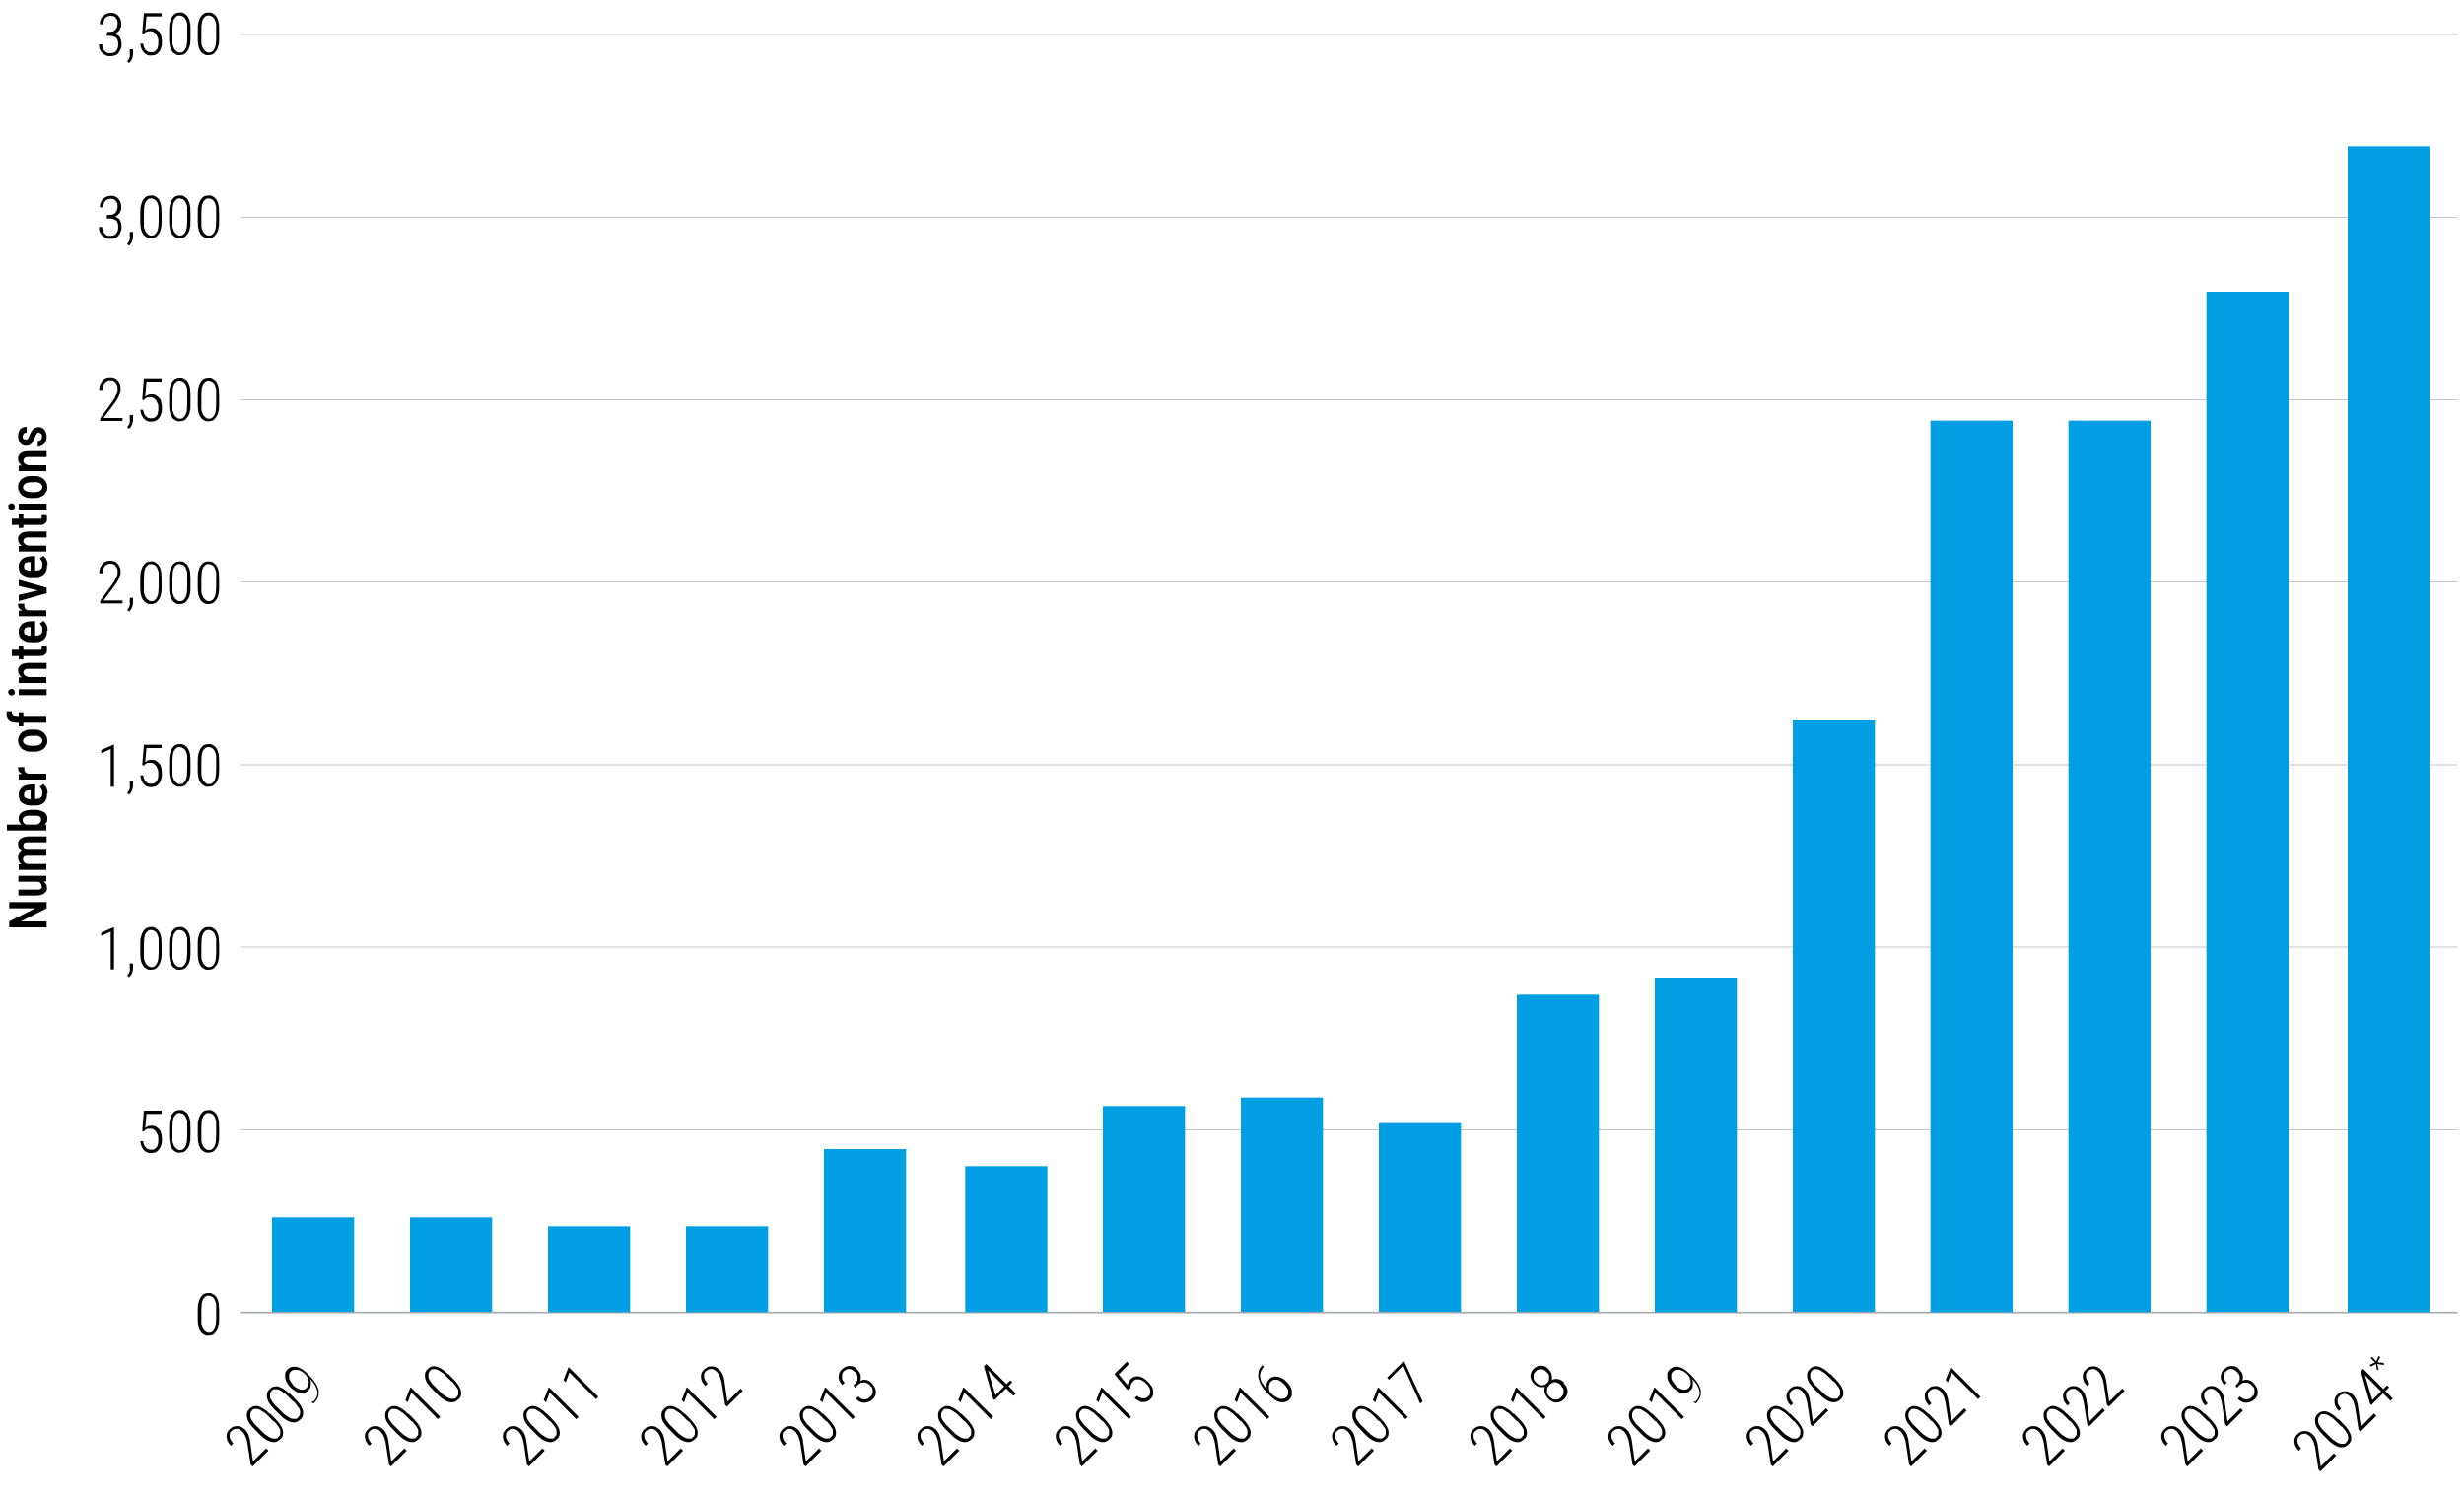 <?xml version="1.0" encoding="UTF-8"?> <svg xmlns="http://www.w3.org/2000/svg" version="1.1" viewBox="0 0 750 455"><defs><style> .cls-1 { fill: #009fe3; } .cls-2 { stroke-width: .5px; } .cls-2, .cls-3 { fill: none; stroke: #a7a9ac; stroke-linejoin: round; } .cls-3 { stroke-width: .2px; } </style></defs><g><g id="Scale"><line class="cls-3" x1="73.3" y1="10.5" x2="748.1" y2="10.5"></line><line class="cls-3" x1="73.3" y1="66.1" x2="748.1" y2="66.1"></line><line class="cls-3" x1="73.3" y1="121.7" x2="748.1" y2="121.7"></line><line class="cls-3" x1="73.3" y1="177.2" x2="748.1" y2="177.2"></line><line class="cls-3" x1="73.3" y1="343.9" x2="748.1" y2="343.9"></line><line class="cls-3" x1="73.3" y1="232.8" x2="748.1" y2="232.8"></line><line class="cls-3" x1="73.3" y1="288.3" x2="748.1" y2="288.3"></line><line class="cls-2" x1="73.3" y1="399.5" x2="748.1" y2="399.5"></line></g><g id="Graph"><rect class="cls-1" x="714.6" y="44.5" width="25" height="354.9"></rect><rect class="cls-1" x="671.6" y="88.8" width="25" height="310.5"></rect><rect class="cls-1" x="629.6" y="128" width="25" height="271.4"></rect><rect class="cls-1" x="587.6" y="128" width="25" height="271.4"></rect><rect class="cls-1" x="545.7" y="219.3" width="25" height="180"></rect><rect class="cls-1" x="503.7" y="297.6" width="25" height="101.8"></rect><rect class="cls-1" x="461.7" y="302.8" width="25" height="96.5"></rect><rect class="cls-1" x="419.7" y="341.9" width="25" height="57.4"></rect><rect class="cls-1" x="377.7" y="334.1" width="25" height="65.2"></rect><rect class="cls-1" x="335.7" y="336.7" width="25" height="62.6"></rect><rect class="cls-1" x="293.8" y="355" width="25" height="44.4"></rect><rect class="cls-1" x="250.8" y="349.8" width="25" height="49.6"></rect><rect class="cls-1" x="208.8" y="373.3" width="25" height="26.1"></rect><rect class="cls-1" x="166.8" y="373.3" width="25" height="26.1"></rect><rect class="cls-1" x="124.8" y="370.6" width="25" height="28.7"></rect><rect class="cls-1" x="82.8" y="370.6" width="25" height="28.7"></rect></g><g id="Labels"><g><path d="M37.3,182.8v.9h-6.8v-.8l3.5-4.8c.4-.6.8-1.1,1-1.6s.4-.9.6-1.2.2-.7.2-1.1c0-.5,0-1-.3-1.4s-.4-.7-.7-.9-.7-.3-1.2-.3-.9.1-1.3.4c-.4.3-.6.6-.8,1-.2.4-.3,1-.3,1.5h-1c0-.7.1-1.4.4-1.9s.6-1.1,1.1-1.4,1.1-.5,1.8-.5,1.2.1,1.7.4c.5.3.8.7,1.1,1.2.3.5.4,1.1.4,1.8s0,.8-.2,1.2-.3.8-.5,1.2-.4.8-.7,1.2c-.3.4-.5.8-.8,1.1l-3,4h5.6Z"></path><path d="M40.5,182.1v1.2c0,.5-.1,1.1-.3,1.6-.2.5-.5.9-.9,1.3l-.6-.5c.2-.2.3-.5.5-.7s.2-.5.3-.8,0-.5,0-.9v-1.3h1Z"></path><path d="M49.2,176.3v2.1c0,.9,0,1.8-.2,2.5-.1.7-.4,1.3-.7,1.7s-.6.8-1,1-.9.3-1.4.3-.8,0-1.1-.2-.7-.4-.9-.6c-.3-.3-.5-.7-.7-1.1s-.3-1-.4-1.5-.1-1.3-.1-2v-2.1c0-.9,0-1.8.2-2.5s.4-1.3.7-1.7c.3-.4.6-.8,1-1,.4-.2.9-.3,1.4-.3s.8,0,1.1.2.7.4.9.6.5.6.7,1.1.3.9.4,1.5c0,.6.1,1.3.1,2ZM48.3,178.5v-2.4c0-.6,0-1.1,0-1.6s-.2-.9-.3-1.2c-.1-.4-.3-.7-.5-.9s-.4-.4-.7-.5-.5-.2-.8-.2-.7,0-1,.3-.5.5-.7.8c-.2.4-.3.8-.4,1.4,0,.6-.1,1.2-.1,1.9v2.4c0,.6,0,1.1,0,1.6,0,.5.2.9.3,1.2.1.4.3.7.5.9.2.2.4.4.7.6s.5.2.8.2.7,0,1-.3.5-.5.7-.9.3-.8.4-1.4c0-.6.1-1.2.1-1.9Z"></path><path d="M58,176.3v2.1c0,.9,0,1.8-.2,2.5-.1.7-.4,1.3-.7,1.7s-.6.8-1,1-.9.3-1.4.3-.8,0-1.1-.2-.7-.4-.9-.6c-.3-.3-.5-.7-.7-1.1s-.3-1-.4-1.5-.1-1.3-.1-2v-2.1c0-.9,0-1.8.2-2.5s.4-1.3.7-1.7c.3-.4.6-.8,1-1,.4-.2.9-.3,1.4-.3s.8,0,1.1.2.7.4.9.6.5.6.7,1.1.3.9.4,1.5c0,.6.1,1.3.1,2ZM57,178.5v-2.4c0-.6,0-1.1,0-1.6s-.2-.9-.3-1.2c-.1-.4-.3-.7-.5-.9s-.4-.4-.7-.5-.5-.2-.8-.2-.7,0-1,.3-.5.5-.7.8c-.2.4-.3.8-.4,1.4,0,.6-.1,1.2-.1,1.9v2.4c0,.6,0,1.1,0,1.6,0,.5.2.9.3,1.2.1.4.3.7.5.9.2.2.4.4.7.6s.5.2.8.2.7,0,1-.3.5-.5.7-.9.3-.8.4-1.4c0-.6.1-1.2.1-1.9Z"></path><path d="M66.7,176.3v2.1c0,.9,0,1.8-.2,2.5-.1.7-.4,1.3-.7,1.7s-.6.8-1,1-.9.3-1.4.3-.8,0-1.1-.2-.7-.4-.9-.6c-.3-.3-.5-.7-.7-1.1s-.3-1-.4-1.5-.1-1.3-.1-2v-2.1c0-.9,0-1.8.2-2.5s.4-1.3.7-1.7c.3-.4.6-.8,1-1,.4-.2.9-.3,1.4-.3s.8,0,1.1.2.7.4.9.6.5.6.7,1.1.3.9.4,1.5c0,.6.1,1.3.1,2ZM65.8,178.5v-2.4c0-.6,0-1.1,0-1.6s-.2-.9-.3-1.2c-.1-.4-.3-.7-.5-.9s-.4-.4-.7-.5-.5-.2-.8-.2-.7,0-1,.3-.5.5-.7.8c-.2.4-.3.8-.4,1.4,0,.6-.1,1.2-.1,1.9v2.4c0,.6,0,1.1,0,1.6,0,.5.2.9.3,1.2.1.4.3.7.5.9.2.2.4.4.7.6s.5.2.8.2.7,0,1-.3.5-.5.7-.9.3-.8.4-1.4c0-.6.1-1.2.1-1.9Z"></path></g><g><path d="M32.5,66.3v-.7h1c.6,0,1.2,0,1.6.3s.8.4,1.1.7c.3.3.5.7.6,1.1s.2.8.2,1.3,0,1.1-.3,1.6c-.2.5-.4.8-.7,1.2s-.7.6-1.1.7c-.4.2-.8.2-1.3.2s-.9,0-1.3-.2-.8-.4-1.1-.7c-.3-.3-.6-.7-.8-1.1s-.3-1-.3-1.6h1c0,.5.1,1,.3,1.4.2.4.5.7.9,1s.8.3,1.3.3.9-.1,1.3-.3.6-.5.8-.9.3-.9.3-1.5-.1-1.1-.3-1.5-.5-.7-.9-.8-.9-.3-1.4-.3h-.9ZM32.5,65.4h.9c.5,0,1-.1,1.3-.3.4-.2.6-.5.8-.9s.3-.8.3-1.2,0-1-.2-1.3-.4-.7-.7-.9c-.3-.2-.7-.3-1.2-.3s-.8.1-1.2.3-.6.5-.8.9-.3.9-.3,1.4h-1c0-.7.1-1.3.4-1.8s.7-.9,1.2-1.2,1.1-.5,1.7-.5,1.2.1,1.7.4.8.7,1.1,1.2.4,1.2.4,1.9,0,.8-.2,1.1-.3.7-.6,1-.6.6-1,.7-.9.3-1.4.3h-1v-.7Z"></path><path d="M40.5,70.7v1.2c0,.5-.1,1.1-.3,1.6-.2.5-.5.9-.9,1.3l-.6-.5c.2-.2.3-.5.5-.7s.2-.5.3-.8,0-.5,0-.9v-1.3h1Z"></path><path d="M49.2,64.9v2.1c0,.9,0,1.8-.2,2.5-.1.7-.4,1.3-.7,1.7s-.6.8-1,1-.9.3-1.4.3-.8,0-1.1-.2-.7-.4-.9-.6c-.3-.3-.5-.7-.7-1.1s-.3-1-.4-1.5-.1-1.3-.1-2v-2.1c0-.9,0-1.8.2-2.5s.4-1.3.7-1.7c.3-.4.6-.8,1-1,.4-.2.9-.3,1.4-.3s.8,0,1.1.2.7.4.9.6.5.6.7,1.1.3.9.4,1.5c0,.6.1,1.3.1,2ZM48.3,67.2v-2.4c0-.6,0-1.1,0-1.6s-.2-.9-.3-1.2c-.1-.4-.3-.7-.5-.9s-.4-.4-.7-.5-.5-.2-.8-.2-.7,0-1,.3-.5.5-.7.8c-.2.4-.3.8-.4,1.4,0,.6-.1,1.2-.1,1.9v2.4c0,.6,0,1.1,0,1.6,0,.5.2.9.3,1.2.1.4.3.7.5.9.2.2.4.4.7.6s.5.2.8.2.7,0,1-.3.5-.5.7-.9.3-.8.4-1.4c0-.6.1-1.2.1-1.9Z"></path><path d="M58,64.9v2.1c0,.9,0,1.8-.2,2.5-.1.7-.4,1.3-.7,1.7s-.6.8-1,1-.9.3-1.4.3-.8,0-1.1-.2-.7-.4-.9-.6c-.3-.3-.5-.7-.7-1.1s-.3-1-.4-1.5-.1-1.3-.1-2v-2.1c0-.9,0-1.8.2-2.5s.4-1.3.7-1.7c.3-.4.6-.8,1-1,.4-.2.9-.3,1.4-.3s.8,0,1.1.2.7.4.9.6.5.6.7,1.1.3.9.4,1.5c0,.6.1,1.3.1,2ZM57,67.2v-2.4c0-.6,0-1.1,0-1.6s-.2-.9-.3-1.2c-.1-.4-.3-.7-.5-.9s-.4-.4-.7-.5-.5-.2-.8-.2-.7,0-1,.3-.5.5-.7.8c-.2.4-.3.8-.4,1.4,0,.6-.1,1.2-.1,1.9v2.4c0,.6,0,1.1,0,1.6,0,.5.2.9.3,1.2.1.4.3.7.5.9.2.2.4.4.7.6s.5.2.8.2.7,0,1-.3.5-.5.7-.9.3-.8.4-1.4c0-.6.1-1.2.1-1.9Z"></path><path d="M66.7,64.9v2.1c0,.9,0,1.8-.2,2.5-.1.7-.4,1.3-.7,1.7s-.6.8-1,1-.9.3-1.4.3-.8,0-1.1-.2-.7-.4-.9-.6c-.3-.3-.5-.7-.7-1.1s-.3-1-.4-1.5-.1-1.3-.1-2v-2.1c0-.9,0-1.8.2-2.5s.4-1.3.7-1.7c.3-.4.6-.8,1-1,.4-.2.9-.3,1.4-.3s.8,0,1.1.2.7.4.9.6.5.6.7,1.1.3.9.4,1.5c0,.6.1,1.3.1,2ZM65.8,67.2v-2.4c0-.6,0-1.1,0-1.6s-.2-.9-.3-1.2c-.1-.4-.3-.7-.5-.9s-.4-.4-.7-.5-.5-.2-.8-.2-.7,0-1,.3-.5.5-.7.8c-.2.4-.3.8-.4,1.4,0,.6-.1,1.2-.1,1.9v2.4c0,.6,0,1.1,0,1.6,0,.5.2.9.3,1.2.1.4.3.7.5.9.2.2.4.4.7.6s.5.2.8.2.7,0,1-.3.5-.5.7-.9.3-.8.4-1.4c0-.6.1-1.2.1-1.9Z"></path></g><g><path d="M34.7,282.2v12.9h-1v-11.5l-2.9,1.3v-1l3.7-1.6h.2Z"></path><path d="M40.5,293.4v1.2c0,.5-.1,1.1-.3,1.6-.2.5-.5.9-.9,1.3l-.6-.5c.2-.2.3-.5.5-.7s.2-.5.3-.8,0-.5,0-.9v-1.3h1Z"></path><path d="M49.2,287.6v2.1c0,.9,0,1.8-.2,2.5-.1.7-.4,1.3-.7,1.7s-.6.8-1,1-.9.3-1.4.3-.8,0-1.1-.2-.7-.4-.9-.6c-.3-.3-.5-.7-.7-1.1s-.3-1-.4-1.5-.1-1.3-.1-2v-2.1c0-.9,0-1.8.2-2.5s.4-1.3.7-1.7c.3-.4.6-.8,1-1,.4-.2.9-.3,1.4-.3s.8,0,1.1.2.7.4.9.6.5.6.7,1.1.3.9.4,1.5c0,.6.1,1.3.1,2ZM48.3,289.9v-2.4c0-.6,0-1.1,0-1.6s-.2-.9-.3-1.2c-.1-.4-.3-.7-.5-.9s-.4-.4-.7-.5-.5-.2-.8-.2-.7,0-1,.3-.5.5-.7.8c-.2.4-.3.8-.4,1.4,0,.6-.1,1.2-.1,1.9v2.4c0,.6,0,1.1,0,1.6,0,.5.2.9.3,1.2.1.4.3.7.5.9.2.2.4.4.7.6s.5.2.8.2.7,0,1-.3.5-.5.7-.9.3-.8.4-1.4c0-.6.1-1.2.1-1.9Z"></path><path d="M58,287.6v2.1c0,.9,0,1.8-.2,2.5-.1.7-.4,1.3-.7,1.7s-.6.8-1,1-.9.3-1.4.3-.8,0-1.1-.2-.7-.4-.9-.6c-.3-.3-.5-.7-.7-1.1s-.3-1-.4-1.5-.1-1.3-.1-2v-2.1c0-.9,0-1.8.2-2.5s.4-1.3.7-1.7c.3-.4.6-.8,1-1,.4-.2.9-.3,1.4-.3s.8,0,1.1.2.7.4.9.6.5.6.7,1.1.3.9.4,1.5c0,.6.1,1.3.1,2ZM57,289.9v-2.4c0-.6,0-1.1,0-1.6s-.2-.9-.3-1.2c-.1-.4-.3-.7-.5-.9s-.4-.4-.7-.5-.5-.2-.8-.2-.7,0-1,.3-.5.5-.7.8c-.2.4-.3.8-.4,1.4,0,.6-.1,1.2-.1,1.9v2.4c0,.6,0,1.1,0,1.6,0,.5.2.9.3,1.2.1.4.3.7.5.9.2.2.4.4.7.6s.5.2.8.2.7,0,1-.3.5-.5.7-.9.3-.8.4-1.4c0-.6.1-1.2.1-1.9Z"></path><path d="M66.7,287.6v2.1c0,.9,0,1.8-.2,2.5-.1.7-.4,1.3-.7,1.7s-.6.8-1,1-.9.3-1.4.3-.8,0-1.1-.2-.7-.4-.9-.6c-.3-.3-.5-.7-.7-1.1s-.3-1-.4-1.5-.1-1.3-.1-2v-2.1c0-.9,0-1.8.2-2.5s.4-1.3.7-1.7c.3-.4.6-.8,1-1,.4-.2.9-.3,1.4-.3s.8,0,1.1.2.7.4.9.6.5.6.7,1.1.3.9.4,1.5c0,.6.1,1.3.1,2ZM65.8,289.9v-2.4c0-.6,0-1.1,0-1.6s-.2-.9-.3-1.2c-.1-.4-.3-.7-.5-.9s-.4-.4-.7-.5-.5-.2-.8-.2-.7,0-1,.3-.5.5-.7.8c-.2.4-.3.8-.4,1.4,0,.6-.1,1.2-.1,1.9v2.4c0,.6,0,1.1,0,1.6,0,.5.2.9.3,1.2.1.4.3.7.5.9.2.2.4.4.7.6s.5.2.8.2.7,0,1-.3.5-.5.7-.9.3-.8.4-1.4c0-.6.1-1.2.1-1.9Z"></path></g><path d="M66.7,399v2.1c0,.9,0,1.8-.2,2.5-.1.7-.4,1.3-.7,1.7s-.6.8-1,1-.9.3-1.4.3-.8,0-1.1-.2-.7-.4-.9-.6c-.3-.3-.5-.7-.7-1.1s-.3-1-.4-1.5-.1-1.3-.1-2v-2.1c0-.9,0-1.8.2-2.5s.4-1.3.7-1.7c.3-.4.6-.8,1-1,.4-.2.9-.3,1.4-.3s.8,0,1.1.2.7.4.9.6.5.6.7,1.1.3.9.4,1.5c0,.6.1,1.3.1,2ZM65.8,401.2v-2.4c0-.6,0-1.1,0-1.6s-.2-.9-.3-1.2c-.1-.4-.3-.7-.5-.9s-.4-.4-.7-.5-.5-.2-.8-.2-.7,0-1,.3-.5.5-.7.8c-.2.4-.3.8-.4,1.4,0,.6-.1,1.2-.1,1.9v2.4c0,.6,0,1.1,0,1.6,0,.5.2.9.3,1.2.1.4.3.7.5.9.2.2.4.4.7.6s.5.2.8.2.7,0,1-.3.5-.5.7-.9.3-.8.4-1.4c0-.6.1-1.2.1-1.9Z"></path><g><path d="M32.5,10.7v-.7h1c.6,0,1.2,0,1.6.3s.8.4,1.1.7.5.7.6,1.1.2.8.2,1.3,0,1.1-.3,1.6-.4.8-.7,1.2-.7.6-1.1.7-.8.2-1.3.2-.9,0-1.3-.2-.8-.4-1.1-.7-.6-.7-.8-1.1-.3-1-.3-1.6h1c0,.5.1,1,.3,1.4s.5.7.9,1,.8.3,1.3.3.9-.1,1.3-.3.6-.5.8-.9.3-.9.3-1.5-.1-1.1-.3-1.5-.5-.7-.9-.8-.9-.3-1.4-.3h-.9ZM32.5,9.7h.9c.5,0,1-.1,1.3-.3s.6-.5.8-.9.3-.8.3-1.2,0-1-.2-1.3-.4-.7-.7-.9-.7-.3-1.2-.3-.8.1-1.2.3-.6.5-.8.9-.3.9-.3,1.4h-1c0-.7.1-1.3.4-1.8s.7-.9,1.2-1.2,1.1-.5,1.7-.5,1.2.1,1.7.4.8.7,1.1,1.2.4,1.2.4,1.9,0,.8-.2,1.1-.3.7-.6,1-.6.6-1,.7-.9.3-1.4.3h-1v-.7Z"></path><path d="M40.5,15.1v1.2c0,.5-.1,1.1-.3,1.6s-.5.9-.9,1.3l-.6-.5c.2-.2.3-.5.5-.7s.2-.5.3-.8,0-.5,0-.9v-1.3h1Z"></path><path d="M44.1,10.4l-.8-.2.5-6.2h5.4v1h-4.6l-.4,4.3c.2-.2.4-.3.8-.5s.7-.2,1.2-.2.9,0,1.3.3.7.5,1,.8.5.8.6,1.3.2,1.1.2,1.7,0,1.2-.2,1.7-.3,1-.6,1.3-.6.7-1,.9-.9.3-1.5.3-.8,0-1.2-.2-.7-.4-1-.7-.5-.7-.7-1.1-.3-1-.4-1.6h.9c0,.6.2,1,.4,1.4s.5.7.8.9.7.3,1.2.3.7,0,1-.2.5-.4.7-.6.3-.6.4-1,.1-.9.1-1.4,0-.9-.2-1.3-.3-.7-.5-1-.5-.5-.8-.7-.6-.2-1-.2-.9,0-1.2.2-.6.4-.8.7Z"></path><path d="M58,9.2v2.1c0,.9,0,1.8-.2,2.5s-.4,1.3-.7,1.7-.6.8-1,1-.9.3-1.4.3-.8,0-1.1-.2-.7-.4-.9-.6-.5-.7-.7-1.1-.3-1-.4-1.5-.1-1.3-.1-2v-2.1c0-.9,0-1.8.2-2.5s.4-1.3.7-1.7.6-.8,1-1,.9-.3,1.4-.3.8,0,1.1.2.7.4.9.6.5.6.7,1.1.3.9.4,1.5.1,1.3.1,2ZM57,11.5v-2.4c0-.6,0-1.1,0-1.6s-.2-.9-.3-1.2-.3-.7-.5-.9-.4-.4-.7-.5-.5-.2-.8-.2-.7,0-1,.3-.5.5-.7.8-.3.8-.4,1.4-.1,1.2-.1,1.9v2.4c0,.6,0,1.1,0,1.6s.2.9.3,1.2.3.7.5.9.4.4.7.6.5.2.8.2.7,0,1-.3.5-.5.7-.9.3-.8.4-1.4.1-1.2.1-1.9Z"></path><path d="M66.7,9.2v2.1c0,.9,0,1.8-.2,2.5s-.4,1.3-.7,1.7-.6.8-1,1-.9.3-1.4.3-.8,0-1.1-.2-.7-.4-.9-.6-.5-.7-.7-1.1-.3-1-.4-1.5-.1-1.3-.1-2v-2.1c0-.9,0-1.8.2-2.5s.4-1.3.7-1.7.6-.8,1-1,.9-.3,1.4-.3.8,0,1.1.2.7.4.9.6.5.6.7,1.1.3.9.4,1.5.1,1.3.1,2ZM65.8,11.5v-2.4c0-.6,0-1.1,0-1.6s-.2-.9-.3-1.2-.3-.7-.5-.9-.4-.4-.7-.5-.5-.2-.8-.2-.7,0-1,.3-.5.5-.7.8-.3.8-.4,1.4-.1,1.2-.1,1.9v2.4c0,.6,0,1.1,0,1.6s.2.9.3,1.2.3.7.5.9.4.4.7.6.5.2.8.2.7,0,1-.3.5-.5.7-.9.3-.8.4-1.4.1-1.2.1-1.9Z"></path></g><g><path d="M34.7,226.6v12.9h-1v-11.5l-2.9,1.3v-1l3.7-1.6h.2Z"></path><path d="M40.5,237.8v1.2c0,.5-.1,1.1-.3,1.6-.2.5-.5.9-.9,1.3l-.6-.5c.2-.2.3-.5.5-.7s.2-.5.3-.8,0-.5,0-.9v-1.3h1Z"></path><path d="M44.1,233.1l-.8-.2.5-6.2h5.4v1h-4.6l-.4,4.3c.2-.2.4-.3.8-.5.3-.2.7-.2,1.2-.2s.9,0,1.3.3.7.5,1,.8.5.8.6,1.3.2,1.1.2,1.7,0,1.2-.2,1.7-.3,1-.6,1.3c-.3.4-.6.7-1,.9s-.9.3-1.5.3-.8,0-1.2-.2c-.4-.1-.7-.4-1-.7-.3-.3-.5-.7-.7-1.1s-.3-1-.4-1.6h.9c0,.6.2,1,.4,1.4.2.4.5.7.8.9s.7.3,1.2.3.7,0,1-.2c.3-.1.5-.4.7-.6s.3-.6.4-1,.1-.9.1-1.4,0-.9-.2-1.3-.3-.7-.5-1-.5-.5-.8-.7c-.3-.2-.6-.2-1-.2s-.9,0-1.2.2-.6.4-.8.7Z"></path><path d="M58,231.9v2.1c0,.9,0,1.8-.2,2.5-.1.7-.4,1.3-.7,1.7s-.6.8-1,1-.9.3-1.4.3-.8,0-1.1-.2-.7-.4-.9-.6c-.3-.3-.5-.7-.7-1.1s-.3-1-.4-1.5-.1-1.3-.1-2v-2.1c0-.9,0-1.8.2-2.5s.4-1.3.7-1.7c.3-.4.6-.8,1-1,.4-.2.9-.3,1.4-.3s.8,0,1.1.2.7.4.9.6.5.6.7,1.1.3.9.4,1.5c0,.6.1,1.3.1,2ZM57,234.2v-2.4c0-.6,0-1.1,0-1.6s-.2-.9-.3-1.2c-.1-.4-.3-.7-.5-.9s-.4-.4-.7-.5-.5-.2-.8-.2-.7,0-1,.3-.5.5-.7.8c-.2.4-.3.8-.4,1.4,0,.6-.1,1.2-.1,1.9v2.4c0,.6,0,1.1,0,1.6,0,.5.2.9.3,1.2.1.4.3.7.5.9.2.2.4.4.7.6s.5.2.8.2.7,0,1-.3.5-.5.7-.9.3-.8.4-1.4c0-.6.1-1.2.1-1.9Z"></path><path d="M66.7,231.9v2.1c0,.9,0,1.8-.2,2.5-.1.7-.4,1.3-.7,1.7s-.6.8-1,1-.9.3-1.4.3-.8,0-1.1-.2-.7-.4-.9-.6c-.3-.3-.5-.7-.7-1.1s-.3-1-.4-1.5-.1-1.3-.1-2v-2.1c0-.9,0-1.8.2-2.5s.4-1.3.7-1.7c.3-.4.6-.8,1-1,.4-.2.9-.3,1.4-.3s.8,0,1.1.2.7.4.9.6.5.6.7,1.1.3.9.4,1.5c0,.6.1,1.3.1,2ZM65.8,234.2v-2.4c0-.6,0-1.1,0-1.6s-.2-.9-.3-1.2c-.1-.4-.3-.7-.5-.9s-.4-.4-.7-.5-.5-.2-.8-.2-.7,0-1,.3-.5.5-.7.8c-.2.4-.3.8-.4,1.4,0,.6-.1,1.2-.1,1.9v2.4c0,.6,0,1.1,0,1.6,0,.5.2.9.3,1.2.1.4.3.7.5.9.2.2.4.4.7.6s.5.2.8.2.7,0,1-.3.5-.5.7-.9.3-.8.4-1.4c0-.6.1-1.2.1-1.9Z"></path></g><g><path d="M37.3,127.2v.9h-6.8v-.8l3.5-4.8c.4-.6.8-1.1,1-1.6s.4-.9.6-1.2.2-.7.2-1.1c0-.5,0-1-.3-1.4s-.4-.7-.7-.9-.7-.3-1.2-.3-.9.1-1.3.4c-.4.3-.6.6-.8,1-.2.4-.3,1-.3,1.5h-1c0-.7.1-1.4.4-1.9s.6-1.1,1.1-1.4,1.1-.5,1.8-.5,1.2.1,1.7.4c.5.3.8.7,1.1,1.2.3.5.4,1.1.4,1.8s0,.8-.2,1.2-.3.8-.5,1.2-.4.8-.7,1.2c-.3.4-.5.8-.8,1.1l-3,4h5.6Z"></path><path d="M40.5,126.4v1.2c0,.5-.1,1.1-.3,1.6-.2.5-.5.9-.9,1.3l-.6-.5c.2-.2.3-.5.5-.7s.2-.5.3-.8,0-.5,0-.9v-1.3h1Z"></path><path d="M44.1,121.8l-.8-.2.5-6.2h5.4v1h-4.6l-.4,4.3c.2-.2.4-.3.8-.5.3-.2.7-.2,1.2-.2s.9,0,1.3.3.7.5,1,.8.5.8.6,1.3.2,1.1.2,1.7,0,1.2-.2,1.7-.3,1-.6,1.3c-.3.4-.6.7-1,.9s-.9.3-1.5.3-.8,0-1.2-.2c-.4-.1-.7-.4-1-.7-.3-.3-.5-.7-.7-1.1s-.3-1-.4-1.6h.9c0,.6.2,1,.4,1.4.2.4.5.7.8.9s.7.3,1.2.3.7,0,1-.2c.3-.1.5-.4.7-.6s.3-.6.4-1,.1-.9.1-1.4,0-.9-.2-1.3-.3-.7-.5-1-.5-.5-.8-.7c-.3-.2-.6-.2-1-.2s-.9,0-1.2.2-.6.4-.8.7Z"></path><path d="M58,120.6v2.1c0,.9,0,1.8-.2,2.5-.1.7-.4,1.3-.7,1.7s-.6.8-1,1-.9.3-1.4.3-.8,0-1.1-.2-.7-.4-.9-.6c-.3-.3-.5-.7-.7-1.1s-.3-1-.4-1.5-.1-1.3-.1-2v-2.1c0-.9,0-1.8.2-2.5s.4-1.3.7-1.7c.3-.4.6-.8,1-1,.4-.2.9-.3,1.4-.3s.8,0,1.1.2.7.4.9.6.5.6.7,1.1.3.9.4,1.5c0,.6.1,1.3.1,2ZM57,122.9v-2.4c0-.6,0-1.1,0-1.6s-.2-.9-.3-1.2c-.1-.4-.3-.7-.5-.9s-.4-.4-.7-.5-.5-.2-.8-.2-.7,0-1,.3-.5.5-.7.8c-.2.4-.3.8-.4,1.4,0,.6-.1,1.2-.1,1.9v2.4c0,.6,0,1.1,0,1.6,0,.5.2.9.3,1.2.1.4.3.7.5.9.2.2.4.4.7.6s.5.2.8.2.7,0,1-.3.5-.5.7-.9.3-.8.4-1.4c0-.6.1-1.2.1-1.9Z"></path><path d="M66.7,120.6v2.1c0,.9,0,1.8-.2,2.5-.1.7-.4,1.3-.7,1.7s-.6.8-1,1-.9.3-1.4.3-.8,0-1.1-.2-.7-.4-.9-.6c-.3-.3-.5-.7-.7-1.1s-.3-1-.4-1.5-.1-1.3-.1-2v-2.1c0-.9,0-1.8.2-2.5s.4-1.3.7-1.7c.3-.4.6-.8,1-1,.4-.2.9-.3,1.4-.3s.8,0,1.1.2.7.4.9.6.5.6.7,1.1.3.9.4,1.5c0,.6.1,1.3.1,2ZM65.8,122.9v-2.4c0-.6,0-1.1,0-1.6s-.2-.9-.3-1.2c-.1-.4-.3-.7-.5-.9s-.4-.4-.7-.5-.5-.2-.8-.2-.7,0-1,.3-.5.5-.7.8c-.2.4-.3.8-.4,1.4,0,.6-.1,1.2-.1,1.9v2.4c0,.6,0,1.1,0,1.6,0,.5.2.9.3,1.2.1.4.3.7.5.9.2.2.4.4.7.6s.5.2.8.2.7,0,1-.3.5-.5.7-.9.3-.8.4-1.4c0-.6.1-1.2.1-1.9Z"></path></g><g><path d="M44.1,344.5l-.8-.2.5-6.2h5.4v1h-4.6l-.4,4.3c.2-.2.4-.3.8-.5.3-.2.7-.2,1.2-.2s.9,0,1.3.3.7.5,1,.8.5.8.6,1.3.2,1.1.2,1.7,0,1.2-.2,1.7-.3,1-.6,1.3c-.3.4-.6.7-1,.9s-.9.3-1.5.3-.8,0-1.2-.2c-.4-.1-.7-.4-1-.7-.3-.3-.5-.7-.7-1.1s-.3-1-.4-1.6h.9c0,.6.2,1,.4,1.4.2.4.5.7.8.9s.7.3,1.2.3.7,0,1-.2c.3-.1.5-.4.7-.6s.3-.6.4-1,.1-.9.1-1.4,0-.9-.2-1.3-.3-.7-.5-1-.5-.5-.8-.7c-.3-.2-.6-.2-1-.2s-.9,0-1.2.2-.6.4-.8.7Z"></path><path d="M58,343.3v2.1c0,.9,0,1.8-.2,2.5-.1.7-.4,1.3-.7,1.7s-.6.8-1,1-.9.3-1.4.3-.8,0-1.1-.2-.7-.4-.9-.6c-.3-.3-.5-.7-.7-1.1s-.3-1-.4-1.5-.1-1.3-.1-2v-2.1c0-.9,0-1.8.2-2.5s.4-1.3.7-1.7c.3-.4.6-.8,1-1,.4-.2.9-.3,1.4-.3s.8,0,1.1.2.7.4.9.6.5.6.7,1.1.3.9.4,1.5c0,.6.1,1.3.1,2ZM57,345.6v-2.4c0-.6,0-1.1,0-1.6s-.2-.9-.3-1.2c-.1-.4-.3-.7-.5-.9s-.4-.4-.7-.5-.5-.2-.8-.2-.7,0-1,.3-.5.5-.7.8c-.2.4-.3.8-.4,1.4,0,.6-.1,1.2-.1,1.9v2.4c0,.6,0,1.1,0,1.6,0,.5.2.9.3,1.2.1.4.3.7.5.9.2.2.4.4.7.6s.5.2.8.2.7,0,1-.3.5-.5.7-.9.3-.8.4-1.4c0-.6.1-1.2.1-1.9Z"></path><path d="M66.7,343.3v2.1c0,.9,0,1.8-.2,2.5-.1.7-.4,1.3-.7,1.7s-.6.8-1,1-.9.3-1.4.3-.8,0-1.1-.2-.7-.4-.9-.6c-.3-.3-.5-.7-.7-1.1s-.3-1-.4-1.5-.1-1.3-.1-2v-2.1c0-.9,0-1.8.2-2.5s.4-1.3.7-1.7c.3-.4.6-.8,1-1,.4-.2.9-.3,1.4-.3s.8,0,1.1.2.7.4.9.6.5.6.7,1.1.3.9.4,1.5c0,.6.1,1.3.1,2ZM65.8,345.6v-2.4c0-.6,0-1.1,0-1.6s-.2-.9-.3-1.2c-.1-.4-.3-.7-.5-.9s-.4-.4-.7-.5-.5-.2-.8-.2-.7,0-1,.3-.5.5-.7.8c-.2.4-.3.8-.4,1.4,0,.6-.1,1.2-.1,1.9v2.4c0,.6,0,1.1,0,1.6,0,.5.2.9.3,1.2.1.4.3.7.5.9.2.2.4.4.7.6s.5.2.8.2.7,0,1-.3.5-.5.7-.9.3-.8.4-1.4c0-.6.1-1.2.1-1.9Z"></path></g><g><path d="M710.4,442.4l.7.7-4.8,4.8-.6-.6-.9-5.9c-.1-.7-.2-1.3-.4-1.8-.1-.5-.3-.9-.5-1.3-.2-.3-.4-.6-.6-.9-.4-.4-.7-.6-1.1-.8-.4-.2-.8-.2-1.2-.1-.4,0-.7.3-1.1.6-.3.3-.6.7-.6,1.2,0,.4,0,.9.2,1.3s.5.9.9,1.3l-.7.7c-.5-.5-.9-1.1-1.1-1.6-.2-.6-.3-1.2-.2-1.8s.4-1.2.9-1.6c.5-.5,1-.8,1.5-.9.5-.1,1.1-.1,1.6,0,.5.2,1.1.5,1.6,1s.5.6.7.9.4.7.5,1.2c.1.4.3.8.3,1.3,0,.4.2.9.2,1.4l.7,4.9,4-4Z"></path><path d="M711.7,431.9l1.5,1.5c.7.7,1.2,1.3,1.6,1.9.4.6.6,1.2.8,1.7.1.5.1,1,0,1.5-.1.4-.4.9-.8,1.2-.3.3-.6.5-1,.7-.3.1-.7.2-1.1.2-.4,0-.8-.1-1.3-.3-.4-.2-.9-.4-1.4-.8-.5-.3-1-.8-1.5-1.3l-1.5-1.5c-.7-.7-1.2-1.3-1.6-1.9-.4-.6-.6-1.1-.7-1.7-.1-.5-.1-1,0-1.4.1-.4.4-.9.7-1.2.3-.3.6-.5,1-.7.3-.1.7-.2,1.1-.2.4,0,.8.1,1.2.3s.9.4,1.4.8c.5.3,1,.8,1.5,1.3ZM712.6,434.2l-1.7-1.7c-.4-.4-.8-.8-1.2-1-.4-.3-.7-.5-1.1-.7-.3-.2-.7-.3-1-.3s-.6,0-.8,0c-.3,0-.5.2-.7.5-.3.3-.4.6-.5.9,0,.3,0,.7,0,1.1.1.4.3.8.7,1.3.3.5.7,1,1.3,1.5l1.7,1.7c.4.4.8.8,1.2,1,.4.3.7.5,1.1.7.3.2.7.3,1,.3s.6,0,.9,0c.3,0,.5-.2.7-.5.3-.3.4-.6.5-.9s0-.7,0-1.1c-.1-.4-.4-.8-.7-1.3-.3-.5-.7-.9-1.2-1.5Z"></path><path d="M722.6,430.3l.7.7-4.8,4.8-.6-.6-.9-5.9c-.1-.7-.2-1.3-.4-1.8-.1-.5-.3-.9-.5-1.3s-.4-.6-.6-.9c-.4-.4-.7-.6-1.1-.8-.4-.2-.8-.2-1.2-.1-.4,0-.7.3-1.1.6-.3.3-.6.7-.6,1.2,0,.4,0,.9.2,1.3.2.4.5.9.9,1.3l-.7.7c-.5-.5-.9-1.1-1.1-1.6-.2-.6-.3-1.2-.2-1.8s.4-1.2.9-1.6c.5-.5,1-.8,1.5-.9.5-.1,1.1-.1,1.6,0,.5.2,1.1.5,1.6,1,.3.3.5.6.7.9.2.4.4.7.5,1.2.1.4.3.8.3,1.3,0,.4.2.9.2,1.4l.7,4.9,4-4Z"></path><path d="M726.6,421.7l.6.6-5.4,5.4-.4-.4-2.8-9.8.6-.6.8,2.3,2.1,7,4.6-4.6ZM719.3,416.7l9,9-.7.7-9-9,.7-.7Z"></path><path d="M723.5,417.1l-.3-1.9-1.6.8-.3-.5,1.6-.8-1.3-1.3.4-.4,1.3,1.4.7-1.6.5.3-.8,1.6,1.9.2v.6c0,0-2-.3-2-.3l.4,1.8h-.5Z"></path></g><g><path d="M669.9,440.9l.7.7-4.8,4.8-.6-.6-.9-5.9c-.1-.7-.2-1.3-.4-1.8-.1-.5-.3-.9-.5-1.3-.2-.3-.4-.6-.6-.9-.4-.4-.7-.6-1.1-.8-.4-.2-.8-.2-1.2-.1-.4,0-.7.3-1.1.6s-.6.7-.6,1.2c0,.4,0,.9.2,1.3.2.4.5.9.9,1.3l-.7.7c-.5-.5-.9-1.1-1.1-1.6-.2-.6-.3-1.2-.2-1.8.1-.6.4-1.1.9-1.6s1-.8,1.5-.9c.5-.1,1.1-.1,1.6,0,.5.2,1.1.5,1.6,1s.5.6.7.9c.2.4.4.7.5,1.2.1.4.3.8.3,1.3,0,.4.2.9.2,1.4l.7,4.9,4-4Z"></path><path d="M671.1,430.3l1.5,1.5c.7.7,1.2,1.3,1.6,1.9.4.6.6,1.2.8,1.7.1.5.1,1,0,1.5s-.4.9-.8,1.2c-.3.3-.6.5-1,.7s-.7.2-1.1.2c-.4,0-.8-.1-1.3-.3-.4-.2-.9-.4-1.4-.8-.5-.3-1-.8-1.5-1.3l-1.5-1.5c-.7-.7-1.2-1.3-1.6-1.9-.4-.6-.6-1.1-.7-1.7-.1-.5-.1-1,0-1.4.1-.4.4-.9.7-1.2.3-.3.6-.5,1-.7s.7-.2,1.1-.2c.4,0,.8.1,1.2.3.4.2.9.4,1.4.8.5.3,1,.8,1.5,1.3ZM672,432.6l-1.7-1.7c-.4-.4-.8-.8-1.2-1s-.7-.5-1.1-.7c-.3-.2-.7-.3-1-.3-.3,0-.6,0-.8,0-.3,0-.5.2-.7.5-.3.3-.4.6-.5.9,0,.3,0,.7,0,1.1.1.4.3.8.7,1.3.3.5.7,1,1.3,1.5l1.7,1.7c.4.4.8.8,1.2,1,.4.3.7.5,1.1.7.3.2.7.3,1,.3s.6,0,.9,0c.3,0,.5-.2.7-.5.3-.3.5-.6.5-.9s0-.7,0-1.1-.4-.8-.7-1.3-.7-.9-1.2-1.5Z"></path><path d="M682,428.7l.7.7-4.8,4.8-.6-.6-.9-5.9c-.1-.7-.2-1.3-.4-1.8-.1-.5-.3-.9-.5-1.3-.2-.3-.4-.6-.6-.9-.4-.4-.7-.6-1.1-.8s-.8-.2-1.2-.1c-.4,0-.7.3-1.1.6s-.6.7-.6,1.2c0,.4,0,.9.2,1.3.2.4.5.9.9,1.3l-.7.7c-.5-.5-.9-1.1-1.1-1.6-.2-.6-.3-1.2-.2-1.8.1-.6.4-1.1.9-1.6s1-.8,1.5-.9c.5-.1,1.1-.1,1.6,0,.5.2,1.1.5,1.6,1s.5.6.7.9c.2.4.4.7.5,1.2.1.4.3.8.3,1.3,0,.4.2.9.2,1.4l.7,4.9,4-4Z"></path><path d="M680.4,421.8l.6-.6c.4-.4.6-.8.7-1.2.1-.4,0-.8,0-1.2-.1-.4-.4-.8-.7-1.1s-.7-.6-1.1-.8c-.4-.2-.8-.2-1.2-.1-.4,0-.7.3-1.1.6s-.5.7-.6,1.1c0,.4,0,.8,0,1.2.1.4.4.8.8,1.2l-.7.7c-.5-.5-.8-1-1-1.6-.2-.6-.2-1.1,0-1.7.1-.6.4-1.1.9-1.5s.9-.7,1.5-.9c.5-.1,1.1-.1,1.6,0s1.1.5,1.6,1.1.5.6.7.9c.2.4.3.7.3,1.2,0,.4,0,.8-.2,1.2s-.4.8-.8,1.2l-.7.7-.5-.5ZM681,422.5l-.5-.5.7-.7c.4-.4.9-.8,1.3-1,.4-.2.9-.3,1.3-.3.4,0,.8.1,1.2.3.4.2.7.4,1,.8s.7.8.9,1.3c.2.4.3.9.3,1.3,0,.4,0,.8-.2,1.2-.2.4-.4.8-.8,1.1s-.7.6-1.1.7-.8.3-1.3.3c-.4,0-.9,0-1.4-.3-.5-.2-.9-.5-1.3-.9l.7-.7c.4.4.8.6,1.2.8.4.1.9.2,1.3,0,.4,0,.8-.3,1.2-.7s.6-.7.7-1.1c.1-.4,0-.8,0-1.2s-.4-.8-.8-1.2-.9-.7-1.3-.8-.8,0-1.3,0c-.4.2-.8.4-1.2.8l-.6.6Z"></path></g><g><path d="M627.8,440.9l.7.7-4.8,4.8-.6-.6-.9-5.9c-.1-.7-.2-1.3-.4-1.8-.1-.5-.3-.9-.5-1.3-.2-.3-.4-.6-.6-.9-.4-.4-.7-.6-1.1-.8-.4-.2-.8-.2-1.2-.1-.4,0-.7.3-1.1.6s-.6.7-.6,1.2,0,.9.2,1.3c.2.4.5.9.9,1.3l-.7.7c-.5-.5-.9-1.1-1.1-1.6-.2-.6-.3-1.2-.2-1.8.1-.6.4-1.1.9-1.6.5-.5,1-.8,1.5-.9.5-.1,1.1-.1,1.6,0,.5.2,1.1.5,1.6,1,.3.3.5.6.7.9.2.4.4.7.5,1.2.1.4.3.8.3,1.3,0,.4.2.9.2,1.4l.7,4.9,4-4Z"></path><path d="M629.1,430.3l1.5,1.5c.7.7,1.2,1.3,1.6,1.9.4.6.6,1.2.8,1.7.1.5.1,1,0,1.5s-.4.9-.8,1.2c-.3.3-.6.5-1,.7s-.7.2-1.1.2c-.4,0-.8-.1-1.3-.3-.4-.2-.9-.4-1.4-.8-.5-.3-1-.8-1.5-1.3l-1.5-1.5c-.7-.7-1.2-1.3-1.6-1.9-.4-.6-.6-1.1-.7-1.7-.1-.5-.1-1,0-1.4.1-.4.4-.9.8-1.2.3-.3.6-.5,1-.7s.7-.2,1.1-.2c.4,0,.8.1,1.2.3.4.2.9.4,1.4.8.5.3,1,.8,1.5,1.3ZM630,432.6l-1.7-1.7c-.4-.4-.8-.8-1.2-1-.4-.3-.7-.5-1.1-.7-.3-.2-.7-.3-1-.3-.3,0-.6,0-.8,0-.3,0-.5.2-.7.5-.3.3-.4.6-.5.9,0,.3,0,.7,0,1.1.1.4.3.8.7,1.3.3.5.7,1,1.3,1.5l1.7,1.7c.4.4.8.8,1.2,1,.4.3.7.5,1.1.7.3.2.7.3,1,.3s.6,0,.9,0c.3,0,.5-.2.7-.5.3-.3.5-.6.5-.9s0-.7,0-1.1-.4-.8-.7-1.3c-.3-.5-.7-.9-1.2-1.5Z"></path><path d="M640,428.7l.7.7-4.8,4.8-.6-.6-.9-5.9c-.1-.7-.2-1.3-.4-1.8-.1-.5-.3-.9-.5-1.3-.2-.3-.4-.6-.6-.9-.4-.4-.7-.6-1.1-.8-.4-.2-.8-.2-1.2-.1-.4,0-.7.3-1.1.6s-.6.7-.6,1.2c0,.4,0,.9.2,1.3.2.4.5.9.9,1.3l-.7.7c-.5-.5-.9-1.1-1.1-1.6-.2-.6-.3-1.2-.2-1.8.1-.6.4-1.1.9-1.6.5-.5,1-.8,1.5-.9.5-.1,1.1-.1,1.6,0,.5.2,1.1.5,1.6,1,.3.3.5.6.7.9.2.4.4.7.5,1.2.1.4.3.8.3,1.3,0,.4.2.9.2,1.4l.7,4.9,4-4Z"></path><path d="M646,422.7l.7.7-4.8,4.8-.6-.6-.9-5.9c-.1-.7-.2-1.3-.4-1.8s-.3-.9-.5-1.3c-.2-.3-.4-.6-.6-.9-.4-.4-.7-.6-1.1-.8-.4-.2-.8-.2-1.2-.1s-.7.3-1.1.6c-.3.3-.6.7-.6,1.2,0,.4,0,.9.2,1.3.2.4.5.9.9,1.3l-.7.7c-.5-.5-.9-1-1.1-1.6-.2-.6-.3-1.2-.2-1.8.1-.6.4-1.2.9-1.6.5-.5,1-.8,1.5-.9.5-.1,1.1-.1,1.6,0,.5.2,1.1.5,1.6,1s.5.6.7.9c.2.4.4.7.5,1.2s.3.8.3,1.3c0,.4.2.9.2,1.4l.7,4.9,4-4Z"></path></g><g><path d="M585.8,440.9l.7.7-4.8,4.8-.6-.6-.9-5.9c-.1-.7-.2-1.3-.4-1.8-.1-.5-.3-.9-.5-1.3-.2-.3-.4-.6-.6-.9-.4-.4-.7-.6-1.1-.8-.4-.2-.8-.2-1.2-.1-.4,0-.7.3-1.1.6s-.6.7-.6,1.2c0,.4,0,.9.2,1.3.2.4.5.9.9,1.3l-.7.7c-.5-.5-.9-1.1-1.1-1.6-.2-.6-.3-1.2-.2-1.8.1-.6.4-1.1.9-1.6.5-.5,1-.8,1.5-.9.5-.1,1.1-.1,1.6,0,.5.2,1.1.5,1.6,1,.3.3.5.6.7.9.2.4.4.7.5,1.2.1.4.3.8.3,1.3,0,.4.2.9.2,1.4l.7,4.9,4-4Z"></path><path d="M587,430.3l1.5,1.5c.7.7,1.2,1.3,1.6,1.9.4.6.6,1.2.8,1.7.1.5.1,1,0,1.5s-.4.9-.8,1.2c-.3.3-.6.5-1,.7s-.7.2-1.1.2c-.4,0-.8-.1-1.3-.3-.4-.2-.9-.4-1.4-.8-.5-.3-1-.8-1.5-1.3l-1.5-1.5c-.7-.7-1.2-1.3-1.6-1.9-.4-.6-.6-1.1-.7-1.7-.1-.5-.1-1,0-1.4.1-.4.4-.9.7-1.2.3-.3.6-.5,1-.7s.7-.2,1.1-.2c.4,0,.8.1,1.2.3.4.2.9.4,1.4.8.5.3,1,.8,1.5,1.3ZM587.9,432.6l-1.7-1.7c-.4-.4-.8-.8-1.2-1-.4-.3-.7-.5-1.1-.7-.3-.2-.7-.3-1-.3-.3,0-.6,0-.8,0-.3,0-.5.2-.7.5-.3.3-.4.6-.5.9,0,.3,0,.7,0,1.1.1.4.3.8.7,1.3.3.5.7,1,1.3,1.5l1.7,1.7c.4.4.8.8,1.2,1,.4.3.7.5,1.1.7.3.2.7.3,1,.3s.6,0,.9,0c.3,0,.5-.2.7-.5.3-.3.5-.6.5-.9s0-.7,0-1.1-.4-.8-.7-1.3c-.3-.5-.7-.9-1.2-1.5Z"></path><path d="M597.9,428.7l.7.7-4.8,4.8-.6-.6-.9-5.9c-.1-.7-.2-1.3-.4-1.8-.1-.5-.3-.9-.5-1.3-.2-.3-.4-.6-.6-.9-.4-.4-.7-.6-1.1-.8-.4-.2-.8-.2-1.2-.1-.4,0-.7.3-1.1.6s-.6.7-.6,1.2c0,.4,0,.9.2,1.3.2.4.5.9.9,1.3l-.7.7c-.5-.5-.9-1.1-1.1-1.6-.2-.6-.3-1.2-.2-1.8.1-.6.4-1.1.9-1.6.5-.5,1-.8,1.5-.9.5-.1,1.1-.1,1.6,0,.5.2,1.1.5,1.6,1,.3.3.5.6.7.9.2.4.4.7.5,1.2.1.4.3.8.3,1.3,0,.4.2.9.2,1.4l.7,4.9,4-4Z"></path><path d="M593.7,416.1l9.1,9.1-.7.7-8.1-8.1-1.1,3-.7-.7,1.5-3.8h.1Z"></path></g><g><path d="M543.7,440.9l.7.7-4.8,4.8-.6-.6-.9-5.9c-.1-.7-.2-1.3-.4-1.8-.1-.5-.3-.9-.5-1.3-.2-.3-.4-.6-.6-.9-.4-.4-.7-.6-1.1-.8-.4-.2-.8-.2-1.2-.1-.4,0-.7.3-1.1.6s-.6.7-.6,1.2c0,.4,0,.9.2,1.3.2.4.5.9.9,1.3l-.7.7c-.5-.5-.9-1.1-1.1-1.6-.2-.6-.3-1.2-.2-1.8.1-.6.4-1.1.9-1.6s1-.8,1.5-.9c.5-.1,1.1-.1,1.6,0,.5.2,1.1.5,1.6,1s.5.6.7.9c.2.4.4.7.5,1.2.1.4.3.8.3,1.3,0,.4.2.9.2,1.4l.7,4.9,4-4Z"></path><path d="M544.9,430.3l1.5,1.5c.7.7,1.2,1.3,1.6,1.9.4.6.6,1.2.8,1.7.1.5.1,1,0,1.5s-.4.9-.8,1.2c-.3.3-.6.5-1,.7s-.7.2-1.1.2c-.4,0-.8-.1-1.3-.3-.4-.2-.9-.4-1.4-.8-.5-.3-1-.8-1.5-1.3l-1.5-1.5c-.7-.7-1.2-1.3-1.6-1.9-.4-.6-.6-1.1-.7-1.7-.1-.5-.1-1,0-1.4.1-.4.4-.9.7-1.2.3-.3.6-.5,1-.7s.7-.2,1.1-.2c.4,0,.8.1,1.2.3.4.2.9.4,1.4.8.5.3,1,.8,1.5,1.3ZM545.9,432.6l-1.7-1.7c-.4-.4-.8-.8-1.2-1s-.7-.5-1.1-.7c-.3-.2-.7-.3-1-.3-.3,0-.6,0-.8,0-.3,0-.5.2-.7.5-.3.3-.4.6-.5.9,0,.3,0,.7,0,1.1.1.4.3.8.7,1.3.3.5.7,1,1.3,1.5l1.7,1.7c.4.4.8.8,1.2,1,.4.3.7.5,1.1.7.3.2.7.3,1,.3s.6,0,.9,0c.3,0,.5-.2.7-.5.3-.3.5-.6.5-.9s0-.7,0-1.1-.4-.8-.7-1.3-.7-.9-1.2-1.5Z"></path><path d="M555.8,428.7l.7.7-4.8,4.8-.6-.6-.9-5.9c-.1-.7-.2-1.3-.4-1.8-.1-.5-.3-.9-.5-1.3-.2-.3-.4-.6-.6-.9-.4-.4-.7-.6-1.1-.8s-.8-.2-1.2-.1c-.4,0-.7.3-1.1.6s-.6.7-.6,1.2c0,.4,0,.9.2,1.3.2.4.5.9.9,1.3l-.7.7c-.5-.5-.9-1.1-1.1-1.6-.2-.6-.3-1.2-.2-1.8.1-.6.4-1.1.9-1.6s1-.8,1.5-.9c.5-.1,1.1-.1,1.6,0,.5.2,1.1.5,1.6,1s.5.6.7.9c.2.4.4.7.5,1.2.1.4.3.8.3,1.3,0,.4.2.9.2,1.4l.7,4.9,4-4Z"></path><path d="M557.1,418.2l1.5,1.5c.7.7,1.2,1.3,1.6,1.9.4.6.6,1.2.8,1.7.1.5.1,1,0,1.5s-.4.9-.8,1.2c-.3.3-.6.5-1,.7-.3.1-.7.2-1.1.2-.4,0-.8-.1-1.3-.3-.4-.2-.9-.4-1.4-.8-.5-.3-1-.8-1.5-1.3l-1.5-1.5c-.7-.7-1.2-1.3-1.6-1.9-.4-.6-.6-1.1-.7-1.7-.1-.5-.1-1,0-1.4.1-.4.4-.9.7-1.2.3-.3.6-.5,1-.7s.7-.2,1.1-.2c.4,0,.8.1,1.2.3s.9.4,1.4.8c.5.3,1,.8,1.5,1.3ZM558,420.5l-1.7-1.7c-.4-.4-.8-.8-1.2-1s-.7-.5-1.1-.7c-.3-.2-.7-.3-1-.3-.3,0-.6,0-.8,0-.3,0-.5.2-.7.5-.3.3-.4.6-.5.9,0,.3,0,.7,0,1.1.1.4.3.8.7,1.3.3.5.7,1,1.3,1.5l1.7,1.7c.4.4.8.8,1.2,1,.4.3.7.5,1.1.7.3.2.7.3,1,.3s.6,0,.9,0c.3,0,.5-.2.7-.5.3-.3.5-.6.5-.9s0-.7,0-1.1-.4-.8-.7-1.3-.7-.9-1.2-1.5Z"></path></g><g><path d="M501.6,440.9l.7.7-4.8,4.8-.6-.6-.9-5.9c-.1-.7-.2-1.3-.4-1.8-.1-.5-.3-.9-.5-1.3-.2-.3-.4-.6-.6-.9-.4-.4-.7-.6-1.1-.8-.4-.2-.8-.2-1.2-.1-.4,0-.7.3-1.1.6s-.6.7-.6,1.2c0,.4,0,.9.2,1.3.2.4.5.9.9,1.3l-.7.7c-.5-.5-.9-1.1-1.1-1.6-.2-.6-.3-1.2-.2-1.8.1-.6.4-1.1.9-1.6s1-.8,1.5-.9c.5-.1,1.1-.1,1.6,0,.5.2,1.1.5,1.6,1s.5.6.7.9c.2.4.4.7.5,1.2.1.4.3.8.3,1.3,0,.4.2.9.2,1.4l.7,4.9,4-4Z"></path><path d="M502.9,430.3l1.5,1.5c.7.7,1.2,1.3,1.6,1.9.4.6.6,1.2.8,1.7.1.5.1,1,0,1.5s-.4.9-.8,1.2c-.3.3-.6.5-1,.7s-.7.2-1.1.2c-.4,0-.8-.1-1.3-.3-.4-.2-.9-.4-1.4-.8-.5-.3-1-.8-1.5-1.3l-1.5-1.5c-.7-.7-1.2-1.3-1.6-1.9-.4-.6-.6-1.1-.7-1.7-.1-.5-.1-1,0-1.4.1-.4.4-.9.7-1.2.3-.3.6-.5,1-.7s.7-.2,1.1-.2c.4,0,.8.1,1.2.3.4.2.9.4,1.4.8.5.3,1,.8,1.5,1.3ZM503.8,432.6l-1.7-1.7c-.4-.4-.8-.8-1.2-1s-.7-.5-1.1-.7c-.3-.2-.7-.3-1-.3-.3,0-.6,0-.8,0-.3,0-.5.2-.7.5-.3.3-.4.6-.5.9,0,.3,0,.7,0,1.1.1.4.3.8.7,1.3.3.5.7,1,1.3,1.5l1.7,1.7c.4.4.8.8,1.2,1,.4.3.7.5,1.1.7.3.2.7.3,1,.3s.6,0,.9,0c.3,0,.5-.2.7-.5.3-.3.5-.6.5-.9s0-.7,0-1.1-.4-.8-.7-1.3-.7-.9-1.2-1.5Z"></path><path d="M503.5,422.2l9.1,9.1-.7.7-8.1-8.1-1.1,3-.7-.7,1.5-3.8h.1Z"></path><path d="M516,426.7h.1c.6-.7.9-1.2,1.1-1.8.2-.6.2-1.1,0-1.7-.1-.6-.4-1.1-.7-1.7-.4-.6-.8-1.1-1.3-1.6l-1.3-1.3c-.5-.5-.9-.8-1.4-1.1s-.9-.5-1.3-.5c-.4,0-.8,0-1.1,0-.3,0-.6.3-.9.5-.3.3-.4.6-.5.9,0,.3,0,.7,0,1.1s.2.7.5,1.1c.2.4.5.7.8,1.1s.6.6,1,.8.7.4,1.1.5c.4,0,.7.1,1,0,.3,0,.6-.2.9-.5s.5-.6.6-1c0-.4.1-.7,0-1.1,0-.4-.2-.7-.3-1.1-.2-.3-.4-.6-.6-.9l.3-.3c.4.4.7.8.9,1.3.2.5.4.9.4,1.4,0,.5,0,.9-.1,1.4-.1.4-.4.8-.7,1.1s-.8.6-1.2.7-.9.1-1.4,0c-.5,0-.9-.3-1.4-.6-.5-.3-.9-.6-1.3-1s-.8-.9-1.1-1.4-.5-1-.6-1.5c0-.5,0-1,0-1.4.1-.5.4-.9.7-1.2s.9-.7,1.3-.8c.5-.1,1-.1,1.5,0,.5.1,1.1.4,1.6.7s1.1.8,1.6,1.3l.7.7c.5.5,1,1.1,1.4,1.6.4.6.8,1.1,1,1.7.3.6.4,1.1.4,1.7s0,1.1-.3,1.7-.6,1.1-1.2,1.7h-.1c0,.1-.7-.5-.7-.5Z"></path></g><g><path d="M459.6,440.9l.7.7-4.8,4.8-.6-.6-.9-5.9c-.1-.7-.2-1.3-.4-1.8-.1-.5-.3-.9-.5-1.3-.2-.3-.4-.6-.6-.9-.4-.4-.7-.6-1.1-.8-.4-.2-.8-.2-1.2-.1-.4,0-.7.3-1.1.6s-.6.7-.6,1.2c0,.4,0,.9.2,1.3.2.4.5.9.9,1.3l-.7.7c-.5-.5-.9-1.1-1.1-1.6-.2-.6-.3-1.2-.2-1.8.1-.6.4-1.1.9-1.6s1-.8,1.5-.9c.5-.1,1.1-.1,1.6,0,.5.2,1.1.5,1.6,1s.5.6.7.9c.2.4.4.7.5,1.2.1.4.3.8.3,1.3,0,.4.2.9.2,1.4l.7,4.9,4-4Z"></path><path d="M460.8,430.3l1.5,1.5c.7.7,1.2,1.3,1.6,1.9.4.6.6,1.2.8,1.7.1.5.1,1,0,1.5s-.4.9-.8,1.2c-.3.3-.6.5-1,.7s-.7.2-1.1.2c-.4,0-.8-.1-1.3-.3-.4-.2-.9-.4-1.4-.8-.5-.3-1-.8-1.5-1.3l-1.5-1.5c-.7-.7-1.2-1.3-1.6-1.9-.4-.6-.6-1.1-.7-1.7-.1-.5-.1-1,0-1.4.1-.4.4-.9.7-1.2.3-.3.6-.5,1-.7s.7-.2,1.1-.2c.4,0,.8.1,1.2.3.4.2.9.4,1.4.8.5.3,1,.8,1.5,1.3ZM461.7,432.6l-1.7-1.7c-.4-.4-.8-.8-1.2-1s-.7-.5-1.1-.7c-.3-.2-.7-.3-1-.3-.3,0-.6,0-.8,0-.3,0-.5.2-.7.5-.3.3-.4.6-.5.9,0,.3,0,.7,0,1.1.1.4.3.8.7,1.3.3.5.7,1,1.3,1.5l1.7,1.7c.4.4.8.8,1.2,1,.4.3.7.5,1.1.7.3.2.7.3,1,.3s.6,0,.9,0c.3,0,.5-.2.7-.5.3-.3.5-.6.5-.9s0-.7,0-1.1-.4-.8-.7-1.3-.7-.9-1.2-1.5Z"></path><path d="M461.4,422.2l9.1,9.1-.7.7-8.1-8.1-1.1,3-.7-.7,1.5-3.8h.1Z"></path><path d="M471.4,416.9c.4.4.7.9.9,1.5.1.5.2,1.1,0,1.6-.1.5-.4,1-.8,1.4s-.9.7-1.4.8c-.5.1-1.1.1-1.6,0-.5-.2-1-.4-1.5-.9s-.9-1.1-1-1.6c-.2-.6-.2-1.1,0-1.6.1-.5.4-1,.8-1.4s.9-.7,1.4-.9c.5-.1,1.1-.1,1.6,0,.6.2,1.1.5,1.6,1ZM470.7,417.6c-.4-.4-.7-.6-1.1-.7-.4-.1-.8-.2-1.2,0-.4,0-.7.3-1,.6s-.5.6-.6,1c0,.4,0,.8,0,1.2.1.4.4.8.8,1.2s.7.6,1.1.7c.4.1.8.2,1.2,0,.4,0,.7-.3,1-.6s.5-.6.6-1c0-.4,0-.8,0-1.2s-.4-.8-.7-1.1ZM475.9,421c.6.6.9,1.1,1.1,1.7.2.6.2,1.2,0,1.7-.2.6-.5,1.1-.9,1.5-.5.5-1,.8-1.5.9-.6.2-1.1.2-1.7,0-.6-.2-1.2-.5-1.7-1.1s-.6-.7-.8-1.2c-.2-.4-.3-.8-.3-1.3,0-.4,0-.9.3-1.3.2-.4.4-.8.8-1.1.5-.5,1-.8,1.6-.9.6-.2,1.2-.2,1.7,0,.6.1,1.1.5,1.6.9ZM475.2,421.7c-.4-.4-.8-.6-1.2-.8s-.9-.2-1.3,0c-.4.1-.8.3-1.1.7-.3.3-.6.7-.7,1.1,0,.4,0,.8,0,1.3.1.4.4.8.8,1.2s.8.7,1.2.8c.4.1.8.1,1.2,0,.4-.1.8-.3,1.1-.7.3-.3.6-.7.7-1.1.1-.4,0-.8,0-1.2-.1-.4-.4-.8-.8-1.2Z"></path></g><g><path d="M417.5,440.9l.7.7-4.8,4.8-.6-.6-.9-5.9c-.1-.7-.2-1.3-.4-1.8-.1-.5-.3-.9-.5-1.3-.2-.3-.4-.6-.6-.9-.4-.4-.7-.6-1.1-.8-.4-.2-.8-.2-1.2-.1-.4,0-.7.3-1.1.6s-.6.7-.6,1.2c0,.4,0,.9.2,1.3.2.4.5.9.9,1.3l-.7.7c-.5-.5-.9-1.1-1.1-1.6-.2-.6-.3-1.2-.2-1.8.1-.6.4-1.1.9-1.6s1-.8,1.5-.9c.5-.1,1.1-.1,1.6,0,.5.2,1.1.5,1.6,1s.5.6.7.9c.2.4.4.7.5,1.2.1.4.3.8.3,1.3,0,.4.2.9.2,1.4l.7,4.9,4-4Z"></path><path d="M418.7,430.3l1.5,1.5c.7.7,1.2,1.3,1.6,1.9.4.6.6,1.2.8,1.7.1.5.1,1,0,1.5s-.4.9-.8,1.2c-.3.3-.6.5-1,.7s-.7.2-1.1.2c-.4,0-.8-.1-1.3-.3-.4-.2-.9-.4-1.4-.8-.5-.3-1-.8-1.5-1.3l-1.5-1.5c-.7-.7-1.2-1.3-1.6-1.9-.4-.6-.6-1.1-.7-1.7-.1-.5-.1-1,0-1.4.1-.4.4-.9.7-1.2.3-.3.6-.5,1-.7s.7-.2,1.1-.2c.4,0,.8.1,1.2.3.4.2.9.4,1.4.8.5.3,1,.8,1.5,1.3ZM419.7,432.6l-1.7-1.7c-.4-.4-.8-.8-1.2-1s-.7-.5-1.1-.7c-.3-.2-.7-.3-1-.3-.3,0-.6,0-.8,0-.3,0-.5.2-.7.5-.3.3-.4.6-.5.9,0,.3,0,.7,0,1.1.1.4.3.8.7,1.3.3.5.7,1,1.3,1.5l1.7,1.7c.4.4.8.8,1.2,1,.4.3.7.5,1.1.7.3.2.7.3,1,.3s.6,0,.9,0c.3,0,.5-.2.7-.5.3-.3.5-.6.5-.9s0-.7,0-1.1-.4-.8-.7-1.3-.7-.9-1.2-1.5Z"></path><path d="M419.4,422.2l9.1,9.1-.7.7-8.1-8.1-1.1,3-.7-.7,1.5-3.8h.1Z"></path><path d="M427.2,414.4l.4.4,5.4,11.8-.7.7-5.2-11.6-4.3,4.3-.6-.6,5-5Z"></path></g><g><path d="M375.5,440.9l.7.7-4.8,4.8-.6-.6-.9-5.9c-.1-.7-.2-1.3-.4-1.8-.1-.5-.3-.9-.5-1.3-.2-.3-.4-.6-.6-.9-.4-.4-.7-.6-1.1-.8-.4-.2-.8-.2-1.2-.1-.4,0-.7.3-1.1.6s-.6.7-.6,1.2c0,.4,0,.9.2,1.3.2.4.5.9.9,1.3l-.7.7c-.5-.5-.9-1.1-1.1-1.6-.2-.6-.3-1.2-.2-1.8.1-.6.4-1.1.9-1.6s1-.8,1.5-.9c.5-.1,1.1-.1,1.6,0,.5.2,1.1.5,1.6,1s.5.6.7.9c.2.4.4.7.5,1.2.1.4.3.8.3,1.3,0,.4.2.9.2,1.4l.7,4.9,4-4Z"></path><path d="M376.7,430.3l1.5,1.5c.7.7,1.2,1.3,1.6,1.9.4.6.6,1.2.8,1.7.1.5.1,1,0,1.5s-.4.9-.8,1.2c-.3.3-.6.5-1,.7s-.7.2-1.1.2c-.4,0-.8-.1-1.3-.3-.4-.2-.9-.4-1.4-.8-.5-.3-1-.8-1.5-1.3l-1.5-1.5c-.7-.7-1.2-1.3-1.6-1.9-.4-.6-.6-1.1-.7-1.7-.1-.5-.1-1,0-1.4.1-.4.4-.9.7-1.2.3-.3.6-.5,1-.7s.7-.2,1.1-.2c.4,0,.8.1,1.2.3.4.2.9.4,1.4.8.5.3,1,.8,1.5,1.3ZM377.6,432.6l-1.7-1.7c-.4-.4-.8-.8-1.2-1s-.7-.5-1.1-.7c-.3-.2-.7-.3-1-.3-.3,0-.6,0-.8,0-.3,0-.5.2-.7.5-.3.3-.4.6-.5.9,0,.3,0,.7,0,1.1.1.4.3.8.7,1.3.3.5.7,1,1.3,1.5l1.7,1.7c.4.4.8.8,1.2,1,.4.3.7.5,1.1.7.3.2.7.3,1,.3s.6,0,.9,0c.3,0,.5-.2.7-.5.3-.3.5-.6.5-.9s0-.7,0-1.1-.4-.8-.7-1.3-.7-.9-1.2-1.5Z"></path><path d="M377.3,422.2l9.1,9.1-.7.7-8.1-8.1-1.1,3-.7-.7,1.5-3.8h.1Z"></path><path d="M384,415.4h0c0,0,.7.6.7.6h0c-.5.6-.8,1.1-1,1.7-.2.6-.2,1.1-.1,1.7s.3,1.2.7,1.8c.4.6.9,1.2,1.5,1.8l1.3,1.3c.4.4.8.7,1.3,1,.4.2.8.4,1.2.5s.8,0,1.1,0c.3,0,.6-.3.9-.5s.4-.5.5-.9c0-.3,0-.7,0-1,0-.4-.2-.7-.5-1.1-.2-.4-.5-.7-.8-1s-.7-.6-1-.8c-.3-.2-.7-.4-1-.5-.4,0-.7,0-1,0-.3,0-.6.3-.9.5s-.5.7-.6,1.1,0,.9,0,1.4c.1.5.3.9.7,1.2l-.4.4c-.4-.4-.6-.9-.8-1.3-.2-.4-.3-.9-.3-1.3,0-.4,0-.8.2-1.2.1-.4.4-.7.7-1,.4-.4.8-.6,1.2-.7s.9-.1,1.3,0c.5,0,.9.3,1.4.5s.9.6,1.3,1,.8.9,1.1,1.4.5,1,.5,1.4c0,.5,0,.9,0,1.4-.1.4-.4.8-.7,1.2-.4.4-.8.6-1.3.8-.5.1-1,.1-1.5,0-.5,0-1-.3-1.5-.6-.5-.3-1-.7-1.4-1.1l-.8-.8c-.8-.8-1.4-1.5-1.9-2.3-.5-.8-.8-1.5-1-2.3-.2-.7-.1-1.5,0-2.2s.6-1.4,1.3-2Z"></path></g><g><path d="M333.4,440.9l.7.7-4.8,4.8-.6-.6-.9-5.9c-.1-.7-.2-1.3-.4-1.8-.1-.5-.3-.9-.5-1.3-.2-.3-.4-.6-.6-.9-.4-.4-.7-.6-1.1-.8-.4-.2-.8-.2-1.2-.1-.4,0-.7.3-1.1.6s-.6.7-.6,1.2c0,.4,0,.9.2,1.3.2.4.5.9.9,1.3l-.7.7c-.5-.5-.9-1.1-1.1-1.6-.2-.6-.3-1.2-.2-1.8.1-.6.4-1.1.9-1.6.5-.5,1-.8,1.5-.9.5-.1,1.1-.1,1.6,0,.5.2,1.1.5,1.6,1,.3.3.5.6.7.9.2.4.4.7.5,1.2.1.4.3.8.3,1.3,0,.4.2.9.2,1.4l.7,4.9,4-4Z"></path><path d="M334.6,430.3l1.5,1.5c.7.7,1.2,1.3,1.6,1.9.4.6.6,1.2.8,1.7.1.5.1,1,0,1.5s-.4.9-.8,1.2c-.3.3-.6.5-1,.7s-.7.2-1.1.2c-.4,0-.8-.1-1.3-.3-.4-.2-.9-.4-1.4-.8-.5-.3-1-.8-1.5-1.3l-1.5-1.5c-.7-.7-1.2-1.3-1.6-1.9-.4-.6-.6-1.1-.7-1.7-.1-.5-.1-1,0-1.4.1-.4.4-.9.7-1.2.3-.3.6-.5,1-.7s.7-.2,1.1-.2c.4,0,.8.1,1.2.3.4.2.9.4,1.4.8.5.3,1,.8,1.5,1.3ZM335.5,432.6l-1.7-1.7c-.4-.4-.8-.8-1.2-1-.4-.3-.7-.5-1.1-.7-.3-.2-.7-.3-1-.3-.3,0-.6,0-.8,0-.3,0-.5.2-.7.5-.3.3-.4.6-.5.9,0,.3,0,.7,0,1.1.1.4.3.8.7,1.3.3.5.7,1,1.3,1.5l1.7,1.7c.4.4.8.8,1.2,1,.4.3.7.5,1.1.7.3.2.7.3,1,.3s.6,0,.9,0c.3,0,.5-.2.7-.5.3-.3.5-.6.5-.9s0-.7,0-1.1-.4-.8-.7-1.3c-.3-.5-.7-.9-1.2-1.5Z"></path><path d="M335.2,422.2l9.1,9.1-.7.7-8.1-8.1-1.1,3-.7-.7,1.5-3.8h.1Z"></path><path d="M343.9,422.7l-.7.4-4-4.8,3.8-3.8.7.7-3.2,3.2,2.8,3.3c0-.2,0-.5.2-.9.1-.4.4-.7.7-1s.7-.6,1.1-.7c.4-.1.8-.2,1.3-.1.5,0,.9.2,1.4.5.5.3.9.6,1.4,1.1s.8.9,1.1,1.3c.3.5.5.9.5,1.4,0,.5,0,.9,0,1.3-.1.4-.4.9-.8,1.3-.3.3-.6.5-1,.7-.4.2-.8.2-1.2.2-.4,0-.8,0-1.3-.3-.4-.2-.9-.5-1.3-.9l.7-.7c.4.4.9.6,1.3.7.4.1.8.2,1.2,0,.4,0,.7-.3,1-.6.3-.3.4-.5.5-.8,0-.3.1-.6,0-1,0-.3-.2-.7-.4-1-.2-.4-.5-.7-.9-1.1-.3-.3-.7-.6-1-.8-.3-.2-.7-.3-1-.4-.3,0-.7,0-1,0-.3,0-.6.3-.9.6s-.6.7-.7,1c0,.3-.1.7-.1,1Z"></path></g><g><path d="M291.3,440.9l.7.7-4.8,4.8-.6-.6-.9-5.9c-.1-.7-.2-1.3-.4-1.8-.1-.5-.3-.9-.5-1.3-.2-.3-.4-.6-.6-.9-.4-.4-.7-.6-1.1-.8-.4-.2-.8-.2-1.2-.1-.4,0-.7.3-1.1.6s-.6.7-.6,1.2c0,.4,0,.9.2,1.3.2.4.5.9.9,1.3l-.7.7c-.5-.5-.9-1.1-1.1-1.6-.2-.6-.3-1.2-.2-1.8.1-.6.4-1.1.9-1.6.5-.5,1-.8,1.5-.9.5-.1,1.1-.1,1.6,0,.5.2,1.1.5,1.6,1,.3.3.5.6.7.9.2.4.4.7.5,1.2.1.4.3.8.3,1.3,0,.4.2.9.2,1.4l.7,4.9,4-4Z"></path><path d="M292.6,430.3l1.5,1.5c.7.7,1.2,1.3,1.6,1.9.4.6.6,1.2.8,1.7.1.5.1,1,0,1.5s-.4.9-.8,1.2c-.3.3-.6.5-1,.7s-.7.2-1.1.2c-.4,0-.8-.1-1.3-.3-.4-.2-.9-.4-1.4-.8-.5-.3-1-.8-1.5-1.3l-1.5-1.5c-.7-.7-1.2-1.3-1.6-1.9-.4-.6-.6-1.1-.7-1.7-.1-.5-.1-1,0-1.4.1-.4.4-.9.7-1.2.3-.3.6-.5,1-.7s.7-.2,1.1-.2c.4,0,.8.1,1.2.3.4.2.9.4,1.4.8.5.3,1,.8,1.5,1.3ZM293.5,432.6l-1.7-1.7c-.4-.4-.8-.8-1.2-1-.4-.3-.7-.5-1.1-.7-.3-.2-.7-.3-1-.3-.3,0-.6,0-.8,0-.3,0-.5.2-.7.5-.3.3-.4.6-.5.9,0,.3,0,.7,0,1.1.1.4.3.8.7,1.3.3.5.7,1,1.3,1.5l1.7,1.7c.4.4.8.8,1.2,1,.4.3.7.5,1.1.7.3.2.7.3,1,.3s.6,0,.9,0c.3,0,.5-.2.7-.5.3-.3.5-.6.5-.9s0-.7,0-1.1-.4-.8-.7-1.3c-.3-.5-.7-.9-1.2-1.5Z"></path><path d="M293.2,422.2l9.1,9.1-.7.7-8.1-8.1-1.1,3-.7-.7,1.5-3.8h.1Z"></path><path d="M307.5,420.2l.6.6-5.4,5.4-.4-.4-2.8-9.8.6-.6.8,2.3,2.1,7,4.6-4.6ZM300.2,415.2l9,9-.7.7-9-9,.7-.7Z"></path></g><g><path d="M249.3,440.9l.7.7-4.8,4.8-.6-.6-.9-5.9c-.1-.7-.2-1.3-.4-1.8-.1-.5-.3-.9-.5-1.3-.2-.3-.4-.6-.6-.9-.4-.4-.7-.6-1.1-.8-.4-.2-.8-.2-1.2-.1-.4,0-.7.3-1.1.6s-.6.7-.6,1.2c0,.4,0,.9.2,1.3.2.4.5.9.9,1.3l-.7.7c-.5-.5-.9-1.1-1.1-1.6-.2-.6-.3-1.2-.2-1.8.1-.6.4-1.1.9-1.6s1-.8,1.5-.9c.5-.1,1.1-.1,1.6,0,.5.2,1.1.5,1.6,1s.5.6.7.9c.2.4.4.7.5,1.2.1.4.3.8.3,1.3,0,.4.2.9.2,1.4l.7,4.9,4-4Z"></path><path d="M250.5,430.3l1.5,1.5c.7.7,1.2,1.3,1.6,1.9.4.6.6,1.2.8,1.7.1.5.1,1,0,1.5s-.4.9-.8,1.2c-.3.3-.6.5-1,.7s-.7.2-1.1.2c-.4,0-.8-.1-1.3-.3-.4-.2-.9-.4-1.4-.8-.5-.3-1-.8-1.5-1.3l-1.5-1.5c-.7-.7-1.2-1.3-1.6-1.9-.4-.6-.6-1.1-.7-1.7-.1-.5-.1-1,0-1.4.1-.4.4-.9.7-1.2.3-.3.6-.5,1-.7s.7-.2,1.1-.2c.4,0,.8.1,1.2.3.4.2.9.4,1.4.8.5.3,1,.8,1.5,1.3ZM251.4,432.6l-1.7-1.7c-.4-.4-.8-.8-1.2-1s-.7-.5-1.1-.7c-.3-.2-.7-.3-1-.3-.3,0-.6,0-.8,0-.3,0-.5.2-.7.5-.3.3-.4.6-.5.9,0,.3,0,.7,0,1.1.1.4.3.8.7,1.3.3.5.7,1,1.3,1.5l1.7,1.7c.4.4.8.8,1.2,1,.4.3.7.5,1.1.7.3.2.7.3,1,.3s.6,0,.9,0c.3,0,.5-.2.7-.5.3-.3.5-.6.5-.9s0-.7,0-1.1-.4-.8-.7-1.3-.7-.9-1.2-1.5Z"></path><path d="M251.1,422.2l9.1,9.1-.7.7-8.1-8.1-1.1,3-.7-.7,1.5-3.8h.1Z"></path><path d="M259.7,421.8l.6-.6c.4-.4.6-.8.7-1.2.1-.4,0-.8,0-1.2-.1-.4-.4-.8-.7-1.1s-.7-.6-1.1-.8c-.4-.2-.8-.2-1.2-.1-.4,0-.7.3-1.1.6s-.5.7-.6,1.1c0,.4,0,.8,0,1.2.1.4.4.8.8,1.2l-.7.7c-.5-.5-.8-1-1-1.6-.2-.6-.2-1.1,0-1.7.1-.6.4-1.1.9-1.5s.9-.7,1.5-.9c.5-.1,1.1-.1,1.6,0s1.1.5,1.6,1.1.5.6.7.9c.2.4.3.7.3,1.2,0,.4,0,.8-.2,1.2s-.4.8-.8,1.2l-.7.7-.5-.5ZM260.4,422.5l-.5-.5.7-.7c.4-.4.9-.8,1.3-1,.4-.2.9-.3,1.3-.3.4,0,.8.1,1.2.3.4.2.7.4,1,.8s.7.8.9,1.3c.2.4.3.9.3,1.3,0,.4,0,.8-.2,1.2-.2.4-.4.8-.8,1.1s-.7.6-1.1.7-.8.3-1.3.3c-.4,0-.9,0-1.4-.3-.5-.2-.9-.5-1.3-.9l.7-.7c.4.4.8.6,1.2.8.4.1.9.2,1.3,0,.4,0,.8-.3,1.2-.7s.6-.7.7-1.1c.1-.4,0-.8,0-1.2s-.4-.8-.8-1.2-.9-.7-1.3-.8-.8,0-1.3,0c-.4.2-.8.4-1.2.8l-.6.6Z"></path></g><g><path d="M207.2,440.9l.7.7-4.8,4.8-.6-.6-.9-5.9c-.1-.7-.2-1.3-.4-1.8-.1-.5-.3-.9-.5-1.3-.2-.3-.4-.6-.6-.9-.4-.4-.7-.6-1.1-.8-.4-.2-.8-.2-1.2-.1-.4,0-.7.3-1.1.6s-.6.7-.6,1.2c0,.4,0,.9.2,1.3.2.4.5.9.9,1.3l-.7.7c-.5-.5-.9-1.1-1.1-1.6-.2-.6-.3-1.2-.2-1.8.1-.6.4-1.1.9-1.6s1-.8,1.5-.9c.5-.1,1.1-.1,1.6,0,.5.2,1.1.5,1.6,1s.5.6.7.9c.2.4.4.7.5,1.2.1.4.3.8.3,1.3,0,.4.2.9.2,1.4l.7,4.9,4-4Z"></path><path d="M208.4,430.3l1.5,1.5c.7.7,1.2,1.3,1.6,1.9.4.6.6,1.2.8,1.7.1.5.1,1,0,1.5s-.4.9-.8,1.2c-.3.3-.6.5-1,.7s-.7.2-1.1.2c-.4,0-.8-.1-1.3-.3-.4-.2-.9-.4-1.4-.8-.5-.3-1-.8-1.5-1.3l-1.5-1.5c-.7-.7-1.2-1.3-1.6-1.9-.4-.6-.6-1.1-.7-1.7-.1-.5-.1-1,0-1.4.1-.4.4-.9.7-1.2.3-.3.6-.5,1-.7s.7-.2,1.1-.2c.4,0,.8.1,1.2.3.4.2.9.4,1.4.8.5.3,1,.8,1.5,1.3ZM209.4,432.6l-1.7-1.7c-.4-.4-.8-.8-1.2-1s-.7-.5-1.1-.7c-.3-.2-.7-.3-1-.3-.3,0-.6,0-.8,0-.3,0-.5.2-.7.5-.3.3-.4.6-.5.9,0,.3,0,.7,0,1.1.1.4.3.8.7,1.3.3.5.7,1,1.3,1.5l1.7,1.7c.4.4.8.8,1.2,1,.4.3.7.5,1.1.7.3.2.7.3,1,.3s.6,0,.9,0c.3,0,.5-.2.7-.5.3-.3.5-.6.5-.9s0-.7,0-1.1-.4-.8-.7-1.3-.7-.9-1.2-1.5Z"></path><path d="M209,422.2l9.1,9.1-.7.7-8.1-8.1-1.1,3-.7-.7,1.5-3.8h.1Z"></path><path d="M225.4,422.7l.7.7-4.8,4.8-.6-.6-.9-5.9c-.1-.7-.2-1.3-.4-1.8s-.3-.9-.5-1.3c-.2-.3-.4-.6-.6-.9-.4-.4-.7-.6-1.1-.8-.4-.2-.8-.2-1.2-.1s-.7.3-1.1.6-.6.7-.6,1.2c0,.4,0,.9.2,1.3.2.4.5.9.9,1.3l-.7.7c-.5-.5-.9-1-1.1-1.6-.2-.6-.3-1.2-.2-1.8.1-.6.4-1.2.9-1.6s1-.8,1.5-.9c.5-.1,1.1-.1,1.6,0,.5.2,1.1.5,1.6,1s.5.6.7.9c.2.4.4.7.5,1.2s.3.8.3,1.3c0,.4.2.9.2,1.4l.7,4.9,4-4Z"></path></g><g><path d="M165.1,440.9l.7.7-4.8,4.8-.6-.6-.9-5.9c-.1-.7-.2-1.3-.4-1.8-.1-.5-.3-.9-.5-1.3-.2-.3-.4-.6-.6-.9-.4-.4-.7-.6-1.1-.8-.4-.2-.8-.2-1.2-.1-.4,0-.7.3-1.1.6s-.6.7-.6,1.2,0,.9.2,1.3c.2.4.5.9.9,1.3l-.7.7c-.5-.5-.9-1.1-1.1-1.6-.2-.6-.3-1.2-.2-1.8.1-.6.4-1.1.9-1.6.5-.5,1-.8,1.5-.9.5-.1,1.1-.1,1.6,0,.5.2,1.1.5,1.6,1,.3.3.5.6.7.9.2.4.4.7.5,1.2.1.4.3.8.3,1.3,0,.4.2.9.2,1.4l.7,4.9,4-4Z"></path><path d="M166.4,430.3l1.5,1.5c.7.7,1.2,1.3,1.6,1.9.4.6.6,1.2.8,1.7.1.5.1,1,0,1.5s-.4.9-.8,1.2c-.3.3-.6.5-1,.7s-.7.2-1.1.2c-.4,0-.8-.1-1.3-.3-.4-.2-.9-.4-1.4-.8-.5-.3-1-.8-1.5-1.3l-1.5-1.5c-.7-.7-1.2-1.3-1.6-1.9-.4-.6-.6-1.1-.7-1.7-.1-.5-.1-1,0-1.4.1-.4.4-.9.8-1.2.3-.3.6-.5,1-.7s.7-.2,1.1-.2c.4,0,.8.1,1.2.3.4.2.9.4,1.4.8.5.3,1,.8,1.5,1.3ZM167.3,432.6l-1.7-1.7c-.4-.4-.8-.8-1.2-1-.4-.3-.7-.5-1.1-.7-.3-.2-.7-.3-1-.3-.3,0-.6,0-.8,0-.3,0-.5.2-.7.5-.3.3-.4.6-.5.9,0,.3,0,.7,0,1.1.1.4.3.8.7,1.3.3.5.7,1,1.3,1.5l1.7,1.7c.4.4.8.8,1.2,1,.4.3.7.5,1.1.7.3.2.7.3,1,.3s.6,0,.9,0c.3,0,.5-.2.7-.5.3-.3.5-.6.5-.9s0-.7,0-1.1-.4-.8-.7-1.3c-.3-.5-.7-.9-1.2-1.5Z"></path><path d="M167,422.2l9.1,9.1-.7.7-8.1-8.1-1.1,3-.7-.7,1.5-3.8h.1Z"></path><path d="M173,416.1l9.1,9.1-.7.7-8.1-8.1-1.1,3-.7-.7,1.5-3.8h.1Z"></path></g><g><path d="M123.1,440.9l.7.7-4.8,4.8-.6-.6-.9-5.9c-.1-.7-.2-1.3-.4-1.8-.1-.5-.3-.9-.5-1.3-.2-.3-.4-.6-.6-.9-.4-.4-.7-.6-1.1-.8-.4-.2-.8-.2-1.2-.1-.4,0-.7.3-1.1.6s-.6.7-.6,1.2c0,.4,0,.9.2,1.3.2.4.5.9.9,1.3l-.7.7c-.5-.5-.9-1.1-1.1-1.6-.2-.6-.3-1.2-.2-1.8.1-.6.4-1.1.9-1.6s1-.8,1.5-.9c.5-.1,1.1-.1,1.6,0,.5.2,1.1.5,1.6,1s.5.6.7.9c.2.4.4.7.5,1.2.1.4.3.8.3,1.3,0,.4.2.9.2,1.4l.7,4.9,4-4Z"></path><path d="M124.3,430.3l1.5,1.5c.7.7,1.2,1.3,1.6,1.9.4.6.6,1.2.8,1.7.1.5.1,1,0,1.5s-.4.9-.8,1.2c-.3.3-.6.5-1,.7s-.7.2-1.1.2c-.4,0-.8-.1-1.3-.3-.4-.2-.9-.4-1.4-.8-.5-.3-1-.8-1.5-1.3l-1.5-1.5c-.7-.7-1.2-1.3-1.6-1.9-.4-.6-.6-1.1-.7-1.7-.1-.5-.1-1,0-1.4.1-.4.4-.9.7-1.2.3-.3.6-.5,1-.7s.7-.2,1.1-.2c.4,0,.8.1,1.2.3.4.2.9.4,1.4.8.5.3,1,.8,1.5,1.3ZM125.2,432.6l-1.7-1.7c-.4-.4-.8-.8-1.2-1s-.7-.5-1.1-.7c-.3-.2-.7-.3-1-.3-.3,0-.6,0-.8,0-.3,0-.5.2-.7.5-.3.3-.4.6-.5.9,0,.3,0,.7,0,1.1.1.4.3.8.7,1.3.3.5.7,1,1.3,1.5l1.7,1.7c.4.4.8.8,1.2,1,.4.3.7.5,1.1.7.3.2.7.3,1,.3s.6,0,.9,0c.3,0,.5-.2.7-.5.3-.3.5-.6.5-.9s0-.7,0-1.1-.4-.8-.7-1.3-.7-.9-1.2-1.5Z"></path><path d="M124.9,422.2l9.1,9.1-.7.7-8.1-8.1-1.1,3-.7-.7,1.5-3.8h.1Z"></path><path d="M136.4,418.2l1.5,1.5c.7.7,1.2,1.3,1.6,1.9.4.6.6,1.2.8,1.7.1.5.1,1,0,1.5s-.4.9-.8,1.2c-.3.3-.6.5-1,.7-.3.1-.7.2-1.1.2-.4,0-.8-.1-1.3-.3-.4-.2-.9-.4-1.4-.8-.5-.3-1-.8-1.5-1.3l-1.5-1.5c-.7-.7-1.2-1.3-1.6-1.9-.4-.6-.6-1.1-.7-1.7-.1-.5-.1-1,0-1.4.1-.4.4-.9.7-1.2.3-.3.6-.5,1-.7s.7-.2,1.1-.2c.4,0,.8.1,1.2.3s.9.4,1.4.8c.5.3,1,.8,1.5,1.3ZM137.4,420.5l-1.7-1.7c-.4-.4-.8-.8-1.2-1s-.7-.5-1.1-.7c-.3-.2-.7-.3-1-.3-.3,0-.6,0-.8,0-.3,0-.5.2-.7.5-.3.3-.4.6-.5.9,0,.3,0,.7,0,1.1.1.4.3.8.7,1.3.3.5.7,1,1.3,1.5l1.7,1.7c.4.4.8.8,1.2,1,.4.3.7.5,1.1.7.3.2.7.3,1,.3s.6,0,.9,0c.3,0,.5-.2.7-.5.3-.3.5-.6.5-.9s0-.7,0-1.1-.4-.8-.7-1.3-.7-.9-1.2-1.5Z"></path></g><g><path d="M81,440.9l.7.7-4.8,4.8-.6-.6-.9-5.9c-.1-.7-.2-1.3-.4-1.8-.1-.5-.3-.9-.5-1.3-.2-.3-.4-.6-.6-.9-.4-.4-.7-.6-1.1-.8-.4-.2-.8-.2-1.2-.1-.4,0-.7.3-1.1.6s-.6.7-.6,1.2c0,.4,0,.9.2,1.3.2.4.5.9.9,1.3l-.7.7c-.5-.5-.9-1.1-1.1-1.6-.2-.6-.3-1.2-.2-1.8.1-.6.4-1.1.9-1.6s1-.8,1.5-.9c.5-.1,1.1-.1,1.6,0,.5.2,1.1.5,1.6,1s.5.6.7.9c.2.4.4.7.5,1.2.1.4.3.8.3,1.3,0,.4.2.9.2,1.4l.7,4.9,4-4Z"></path><path d="M82.2,430.3l1.5,1.5c.7.7,1.2,1.3,1.6,1.9.4.6.6,1.2.8,1.7.1.5.1,1,0,1.5s-.4.9-.8,1.2c-.3.3-.6.5-1,.7s-.7.2-1.1.2c-.4,0-.8-.1-1.3-.3-.4-.2-.9-.4-1.4-.8-.5-.3-1-.8-1.5-1.3l-1.5-1.5c-.7-.7-1.2-1.3-1.6-1.9-.4-.6-.6-1.1-.7-1.7-.1-.5-.1-1,0-1.4.1-.4.4-.9.7-1.2.3-.3.6-.5,1-.7s.7-.2,1.1-.2c.4,0,.8.1,1.2.3.4.2.9.4,1.4.8.5.3,1,.8,1.5,1.3ZM83.2,432.6l-1.7-1.7c-.4-.4-.8-.8-1.2-1s-.7-.5-1.1-.7c-.3-.2-.7-.3-1-.3-.3,0-.6,0-.8,0-.3,0-.5.2-.7.5-.3.3-.4.6-.5.9,0,.3,0,.7,0,1.1.1.4.3.8.7,1.3.3.5.7,1,1.3,1.5l1.7,1.7c.4.4.8.8,1.2,1,.4.3.7.5,1.1.7.3.2.7.3,1,.3s.6,0,.9,0c.3,0,.5-.2.7-.5.3-.3.5-.6.5-.9s0-.7,0-1.1-.4-.8-.7-1.3-.7-.9-1.2-1.5Z"></path><path d="M88.3,424.3l1.5,1.5c.7.7,1.2,1.3,1.6,1.9.4.6.6,1.2.8,1.7.1.5.1,1,0,1.5s-.4.9-.8,1.2c-.3.3-.6.5-1,.7s-.7.2-1.1.2c-.4,0-.8-.1-1.3-.3-.4-.2-.9-.4-1.4-.8-.5-.3-1-.8-1.5-1.3l-1.5-1.5c-.7-.7-1.2-1.3-1.6-1.9-.4-.6-.6-1.1-.7-1.7-.1-.5-.1-1,0-1.4.1-.4.4-.9.7-1.2.3-.3.6-.5,1-.7.3-.1.7-.2,1.1-.2.4,0,.8.1,1.2.3.4.2.9.4,1.4.8.5.3,1,.8,1.5,1.3ZM89.2,426.6l-1.7-1.7c-.4-.4-.8-.8-1.2-1-.4-.3-.7-.5-1.1-.7-.3-.2-.7-.3-1-.3s-.6,0-.8,0c-.3,0-.5.2-.7.5-.3.3-.4.6-.5.9,0,.3,0,.7,0,1.1.1.4.3.8.7,1.3.3.5.7,1,1.3,1.5l1.7,1.7c.4.4.8.8,1.2,1,.4.3.7.5,1.1.7.3.2.7.3,1,.3s.6,0,.9,0c.3,0,.5-.2.7-.5.3-.3.4-.6.5-.9s0-.7,0-1.1-.4-.8-.7-1.3c-.3-.5-.7-.9-1.2-1.5Z"></path><path d="M95.3,426.7h.1c.6-.7.9-1.2,1.1-1.8.2-.6.2-1.1,0-1.7-.1-.6-.4-1.1-.7-1.7-.4-.6-.8-1.1-1.3-1.6l-1.3-1.3c-.5-.5-.9-.8-1.4-1.1s-.9-.5-1.3-.5c-.4,0-.8,0-1.1,0-.3,0-.6.3-.9.5-.3.3-.4.6-.5.9,0,.3,0,.7,0,1.1s.2.7.5,1.1c.2.4.5.7.8,1.1s.6.6,1,.8.7.4,1.1.5c.4,0,.7.1,1,0,.3,0,.6-.2.9-.5s.5-.6.6-1c0-.4.1-.7,0-1.1,0-.4-.2-.7-.3-1.1-.2-.3-.4-.6-.6-.9l.3-.3c.4.4.7.8.9,1.3.2.5.4.9.4,1.4,0,.5,0,.9-.1,1.4-.1.4-.4.8-.7,1.1s-.8.6-1.2.7-.9.1-1.4,0c-.5,0-.9-.3-1.4-.6-.5-.3-.9-.6-1.3-1s-.8-.9-1.1-1.4-.5-1-.6-1.5c0-.5,0-1,0-1.4.1-.5.4-.9.7-1.2s.9-.7,1.3-.8c.5-.1,1-.1,1.5,0,.5.1,1.1.4,1.6.7s1.1.8,1.6,1.3l.7.7c.5.5,1,1.1,1.4,1.6.4.6.8,1.1,1,1.7.3.6.4,1.1.4,1.7s0,1.1-.3,1.7-.6,1.1-1.2,1.7h-.1c0,.1-.7-.5-.7-.5Z"></path></g></g><g id="Upper"><g><path d="M2.8,274.6h11.4v1.9l-7.9,4h7.9v1.8H2.8v-1.8l7.9-4H2.8v-1.8Z"></path><path d="M12.1,268.4h-6.5v-1.8h8.5v1.7h-2ZM10.4,268.2v-.6c.6,0,1.1,0,1.6.2.5.1.9.3,1.2.5.4.2.6.5.8.8.2.3.3.8.3,1.2s0,.7-.2.9c-.1.3-.3.5-.6.7-.2.2-.6.4-1,.5-.4.1-.9.2-1.4.2h-5.5v-1.8h5.5c.3,0,.6,0,.8,0,.2,0,.4-.1.5-.2s.2-.2.3-.3,0-.2,0-.4c0-.4-.1-.7-.3-1s-.5-.4-.8-.5c-.4-.1-.8-.2-1.2-.2Z"></path><path d="M9.1,258.9l.2.9c-.5,0-1,0-1.5-.2-.5-.1-.9-.3-1.2-.5-.3-.2-.6-.5-.8-.9s-.3-.8-.3-1.2,0-.7.2-1c.1-.3.3-.5.6-.7s.6-.4,1-.5c.4-.1.9-.2,1.4-.2h5.5v1.8h-5.5c-.4,0-.7,0-1,.1-.2,0-.4.2-.5.4s-.1.4-.1.6,0,.4.2.6c.1.2.3.3.4.4s.4.2.7.2.5,0,.8,0ZM9.6,263.3v.6c-.6,0-1.1,0-1.6-.2s-.9-.3-1.3-.5c-.4-.2-.7-.5-.9-.9-.2-.4-.3-.8-.3-1.3s0-.6.2-.9c.1-.3.3-.5.5-.7.2-.2.5-.4.9-.5s.8-.2,1.4-.2h5.6v1.8h-5.5c-.4,0-.7,0-1,.1-.2,0-.4.2-.5.4s-.1.4-.1.6,0,.5.2.7.3.3.5.5c.2.1.5.2.8.2.3,0,.6,0,1,0ZM7.4,263h6.7v1.8H5.7v-1.7h1.7Z"></path><path d="M2.1,252.8v-1.8h12v1.8H2.1ZM9.6,246.5h.7c.7,0,1.3,0,1.8.2.5.1.9.3,1.3.5.3.2.6.5.8.9s.2.7.2,1.2,0,.8-.3,1.1c-.2.3-.5.6-.8.8s-.8.4-1.2.5c-.5.1-1,.2-1.6.3h-.9c-.6,0-1.1-.1-1.6-.3-.5-.1-.9-.3-1.2-.5-.3-.2-.6-.5-.8-.8s-.3-.7-.3-1.1,0-.9.2-1.2.4-.6.8-.9c.3-.2.8-.4,1.3-.5.5-.1,1.1-.2,1.8-.2ZM10.2,248.3h-.7c-.4,0-.8,0-1.1,0-.3,0-.6.1-.8.2-.2.1-.4.3-.5.4s-.2.4-.2.7,0,.5.1.6.2.3.4.5.4.2.6.3c.2,0,.5.1.7.1h1.8c.3,0,.7-.1,1-.2.3-.1.5-.3.7-.5.2-.2.3-.5.3-.8s0-.5-.1-.7c0-.2-.2-.3-.4-.4-.2-.1-.5-.2-.8-.2-.3,0-.7,0-1.1,0Z"></path><path d="M14.3,241.7c0,.5,0,1-.2,1.5-.2.4-.4.8-.7,1.1s-.7.5-1.2.7-1,.2-1.7.2h-.8c-.7,0-1.3,0-1.8-.2s-.9-.4-1.3-.7c-.3-.3-.6-.6-.7-1s-.2-.8-.2-1.3,0-1,.3-1.4.4-.7.8-1c.3-.3.8-.4,1.3-.6.5-.1,1.1-.2,1.7-.2h.9v5.5h-1.4v-3.7h-.2c-.4,0-.7,0-1,.1-.3,0-.5.2-.6.4-.1.2-.2.4-.2.8s0,.4.1.6c0,.2.2.3.4.4s.5.2.8.3.7,0,1.2,0h.8c.4,0,.8,0,1.1-.1.3,0,.5-.2.7-.3.2-.2.3-.3.4-.6,0-.2.1-.5.1-.8,0-.4,0-.8-.2-1.1s-.4-.6-.6-.8l1.1-.8c.2.2.4.4.6.6.2.3.4.6.5.9.1.4.2.8.2,1.3Z"></path><path d="M5.6,233.5h1.8c0,.1,0,.2,0,.3s0,.2,0,.3c0,.2,0,.5.1.6,0,.2.2.3.4.5s.4.2.6.3.5.1.8.1v.4c-.5,0-1,0-1.5-.1-.5,0-.9-.2-1.2-.4-.3-.2-.6-.4-.8-.6-.2-.3-.3-.6-.3-.9s0-.2,0-.3c0-.1,0-.2,0-.3ZM7.3,235.5h6.8v1.8H5.7v-1.7h1.6Z"></path><path d="M10.3,228.8h-.7c-.7,0-1.2,0-1.7-.2-.5-.2-.9-.4-1.3-.7-.3-.3-.6-.7-.8-1.1s-.3-.9-.3-1.3,0-1,.3-1.4c.2-.4.4-.8.8-1.1.3-.3.8-.5,1.3-.7.5-.2,1.1-.2,1.7-.2h.7c.7,0,1.2,0,1.7.2.5.2.9.4,1.3.7.3.3.6.7.8,1.1s.3.9.3,1.4,0,.9-.3,1.3c-.2.4-.4.8-.8,1.1-.3.3-.8.5-1.3.7-.5.2-1.1.2-1.7.2ZM9.6,227h.7c.4,0,.8,0,1.1-.1.3,0,.6-.2.8-.3.2-.1.4-.3.5-.5s.2-.4.2-.6,0-.5-.2-.7c-.1-.2-.3-.3-.5-.5-.2-.1-.5-.2-.8-.3s-.7,0-1.1,0h-.7c-.4,0-.8,0-1.1.1-.3,0-.6.2-.8.3-.2.1-.4.3-.5.5-.1.2-.2.4-.2.6s0,.4.2.6c.1.2.3.3.5.5.2.1.5.2.8.3.3,0,.7.1,1.1.1Z"></path><path d="M14.1,218.2v1.8H4.9c-.6,0-1.2-.1-1.6-.3s-.8-.5-1-.9c-.2-.4-.3-.8-.3-1.4s0-.3,0-.5,0-.3.1-.4h1.5c0,.1,0,.2,0,.3,0,.1,0,.2,0,.3,0,.2,0,.4.2.6.1.2.3.3.5.4.2,0,.4.1.7.1h9.3ZM5.7,216.8h1.4v4.3h-1.4v-4.3Z"></path><path d="M3.5,211.7c-.3,0-.5,0-.7-.3-.2-.2-.3-.4-.3-.7s0-.6.3-.7c.2-.2.4-.3.7-.3s.5,0,.7.3c.2.2.3.4.3.7s0,.6-.3.7c-.2.2-.4.3-.7.3ZM5.7,209.8h8.5v1.8H5.7v-1.8Z"></path><path d="M9.6,206.4v.6c-.6,0-1.2,0-1.7-.2-.5-.1-.9-.3-1.3-.6s-.6-.6-.8-.9-.3-.7-.3-1.2,0-.6.2-.9c.1-.3.3-.5.5-.7.2-.2.6-.4,1-.5.4-.1.9-.2,1.5-.2h5.5v1.8h-5.5c-.4,0-.7,0-.9.1s-.4.2-.5.4c-.1.2-.2.4-.2.6s0,.4.2.6.3.4.5.5c.2.1.5.2.8.3.3,0,.6.1,1,.1ZM7.5,206.1h6.6v1.8H5.7v-1.7h1.8Z"></path><path d="M3.6,199.6v-1.8h8.2c.3,0,.5,0,.6,0,.1,0,.2-.1.3-.2,0-.1,0-.2,0-.4s0-.2,0-.3,0-.2,0-.2h1.5c0,.1,0,.3.1.5,0,.2,0,.4,0,.6,0,.4,0,.7-.2,1-.2.3-.4.5-.8.7-.4.2-.8.2-1.4.2H3.6ZM5.7,196.6h1.4v4.1h-1.4v-4.1Z"></path><path d="M14.3,192c0,.5,0,1-.2,1.5-.2.4-.4.8-.7,1.1s-.7.5-1.2.7-1,.2-1.7.2h-.8c-.7,0-1.3,0-1.8-.2s-.9-.4-1.3-.7c-.3-.3-.6-.6-.7-1s-.2-.8-.2-1.3,0-1,.3-1.4.4-.7.8-1c.3-.3.8-.4,1.3-.6.5-.1,1.1-.2,1.7-.2h.9v5.5h-1.4v-3.7h-.2c-.4,0-.7,0-1,.1-.3,0-.5.2-.6.4-.1.2-.2.4-.2.8s0,.4.1.6c0,.2.2.3.4.4s.5.2.8.3.7,0,1.2,0h.8c.4,0,.8,0,1.1-.1.3,0,.5-.2.7-.3.2-.2.3-.3.4-.6,0-.2.1-.5.1-.8,0-.4,0-.8-.2-1.1s-.4-.6-.6-.8l1.1-.8c.2.2.4.4.6.6.2.3.4.6.5.9.1.4.2.8.2,1.3Z"></path><path d="M5.6,183.8h1.8c0,.1,0,.2,0,.3s0,.2,0,.3c0,.2,0,.5.1.6,0,.2.2.3.4.5s.4.2.6.3.5.1.8.1v.4c-.5,0-1,0-1.5-.1-.5,0-.9-.2-1.2-.4-.3-.2-.6-.4-.8-.6-.2-.3-.3-.6-.3-.9s0-.2,0-.3c0-.1,0-.2,0-.3ZM7.3,185.8h6.8v1.8H5.7v-1.7h1.6Z"></path><path d="M12.6,180l-6.9-1.6v-1.9l8.5,2.4v1.2h-1.5ZM5.7,181.1l7-1.6h1.5c0,0,0,1.1,0,1.1l-8.5,2.4v-1.9Z"></path><path d="M14.3,172.2c0,.5,0,1-.2,1.5-.2.4-.4.8-.7,1.1s-.7.5-1.2.7-1,.2-1.7.2h-.8c-.7,0-1.3,0-1.8-.2s-.9-.4-1.3-.7c-.3-.3-.6-.6-.7-1s-.2-.8-.2-1.3,0-1,.3-1.4.4-.7.8-1c.3-.3.8-.4,1.3-.6.5-.1,1.1-.2,1.7-.2h.9v5.5h-1.4v-3.7h-.2c-.4,0-.7,0-1,.1-.3,0-.5.2-.6.4-.1.2-.2.4-.2.8s0,.4.1.6c0,.2.2.3.4.4s.5.2.8.3.7,0,1.2,0h.8c.4,0,.8,0,1.1-.1.3,0,.5-.2.7-.3.2-.2.3-.3.4-.6,0-.2.1-.5.1-.8,0-.4,0-.8-.2-1.1s-.4-.6-.6-.8l1.1-.8c.2.2.4.4.6.6.2.3.4.6.5.9.1.4.2.8.2,1.3Z"></path><path d="M9.6,166.4v.6c-.6,0-1.2,0-1.7-.2-.5-.1-.9-.3-1.3-.6s-.6-.6-.8-.9-.3-.7-.3-1.2,0-.6.2-.9c.1-.3.3-.5.5-.7.2-.2.6-.4,1-.5.4-.1.9-.2,1.5-.2h5.5v1.8h-5.5c-.4,0-.7,0-.9.1s-.4.2-.5.4c-.1.2-.2.4-.2.6s0,.4.2.6.3.4.5.5c.2.1.5.2.8.3.3,0,.6.1,1,.1ZM7.5,166.1h6.6v1.8H5.7v-1.7h1.8Z"></path><path d="M3.6,159.7v-1.8h8.2c.3,0,.5,0,.6,0,.1,0,.2-.1.3-.2,0-.1,0-.2,0-.4s0-.2,0-.3,0-.2,0-.2h1.5c0,.1,0,.3.1.5,0,.2,0,.4,0,.6,0,.4,0,.7-.2,1-.2.3-.4.5-.8.7-.4.2-.8.2-1.4.2H3.6ZM5.7,156.6h1.4v4.1h-1.4v-4.1Z"></path><path d="M3.5,155.2c-.3,0-.5,0-.7-.3-.2-.2-.3-.4-.3-.7s0-.6.3-.7c.2-.2.4-.3.7-.3s.5,0,.7.3c.2.2.3.4.3.7s0,.6-.3.7c-.2.2-.4.3-.7.3ZM5.7,153.3h8.5v1.8H5.7v-1.8Z"></path><path d="M10.3,151.6h-.7c-.7,0-1.2,0-1.7-.2-.5-.2-.9-.4-1.3-.7-.3-.3-.6-.7-.8-1.1s-.3-.9-.3-1.3,0-1,.3-1.4c.2-.4.4-.8.8-1.1.3-.3.8-.5,1.3-.7.5-.2,1.1-.2,1.7-.2h.7c.7,0,1.2,0,1.7.2.5.2.9.4,1.3.7.3.3.6.7.8,1.1s.3.9.3,1.4,0,.9-.3,1.3c-.2.4-.4.8-.8,1.1-.3.3-.8.5-1.3.7-.5.2-1.1.2-1.7.2ZM9.6,149.8h.7c.4,0,.8,0,1.1-.1.3,0,.6-.2.8-.3.2-.1.4-.3.5-.5s.2-.4.2-.6,0-.5-.2-.7c-.1-.2-.3-.3-.5-.5-.2-.1-.5-.2-.8-.3s-.7,0-1.1,0h-.7c-.4,0-.8,0-1.1.1-.3,0-.6.2-.8.3-.2.1-.4.3-.5.5-.1.2-.2.4-.2.6s0,.4.2.6c.1.2.3.3.5.5.2.1.5.2.8.3.3,0,.7.1,1.1.1Z"></path><path d="M9.6,141.9v.6c-.6,0-1.2,0-1.7-.2-.5-.1-.9-.3-1.3-.6s-.6-.6-.8-.9-.3-.7-.3-1.2,0-.6.2-.9c.1-.3.3-.5.5-.7.2-.2.6-.4,1-.5.4-.1.9-.2,1.5-.2h5.5v1.8h-5.5c-.4,0-.7,0-.9.1s-.4.2-.5.4c-.1.2-.2.4-.2.6s0,.4.2.6.3.4.5.5c.2.1.5.2.8.3.3,0,.6.1,1,.1ZM7.5,141.6h6.6v1.8H5.7v-1.7h1.8Z"></path><path d="M11.9,131.6c-.2,0-.3,0-.5.2s-.3.3-.4.5c-.1.2-.3.5-.4.9-.2.4-.3.7-.5,1-.2.3-.3.6-.5.8-.2.2-.4.4-.7.5s-.6.2-.9.2-.7,0-1-.2c-.3-.1-.6-.3-.8-.6-.2-.2-.4-.5-.5-.9s-.2-.7-.2-1.2.1-1.1.3-1.6c.2-.4.5-.8.9-1,.4-.2.8-.3,1.4-.3v1.8c-.2,0-.4,0-.6.1s-.3.2-.4.4c-.1.2-.2.4-.2.6s0,.4.1.6c0,.2.2.3.3.3.1,0,.3.1.5.1s.2,0,.3,0,.2-.1.3-.2.2-.3.3-.4c0-.2.2-.4.3-.7.2-.6.4-1,.7-1.4s.5-.7.8-.8.7-.3,1.2-.3.7,0,1,.2c.3.1.6.3.8.6s.4.6.5.9c.1.4.2.8.2,1.2,0,.7-.1,1.2-.4,1.7-.3.5-.6.8-1,1s-.9.4-1.3.4v-1.8c.3,0,.6,0,.8-.2.2-.1.3-.3.4-.5,0-.2.1-.4.1-.6s0-.5-.1-.6c0-.2-.2-.3-.3-.4s-.3-.1-.5-.1Z"></path></g></g></g></svg> 